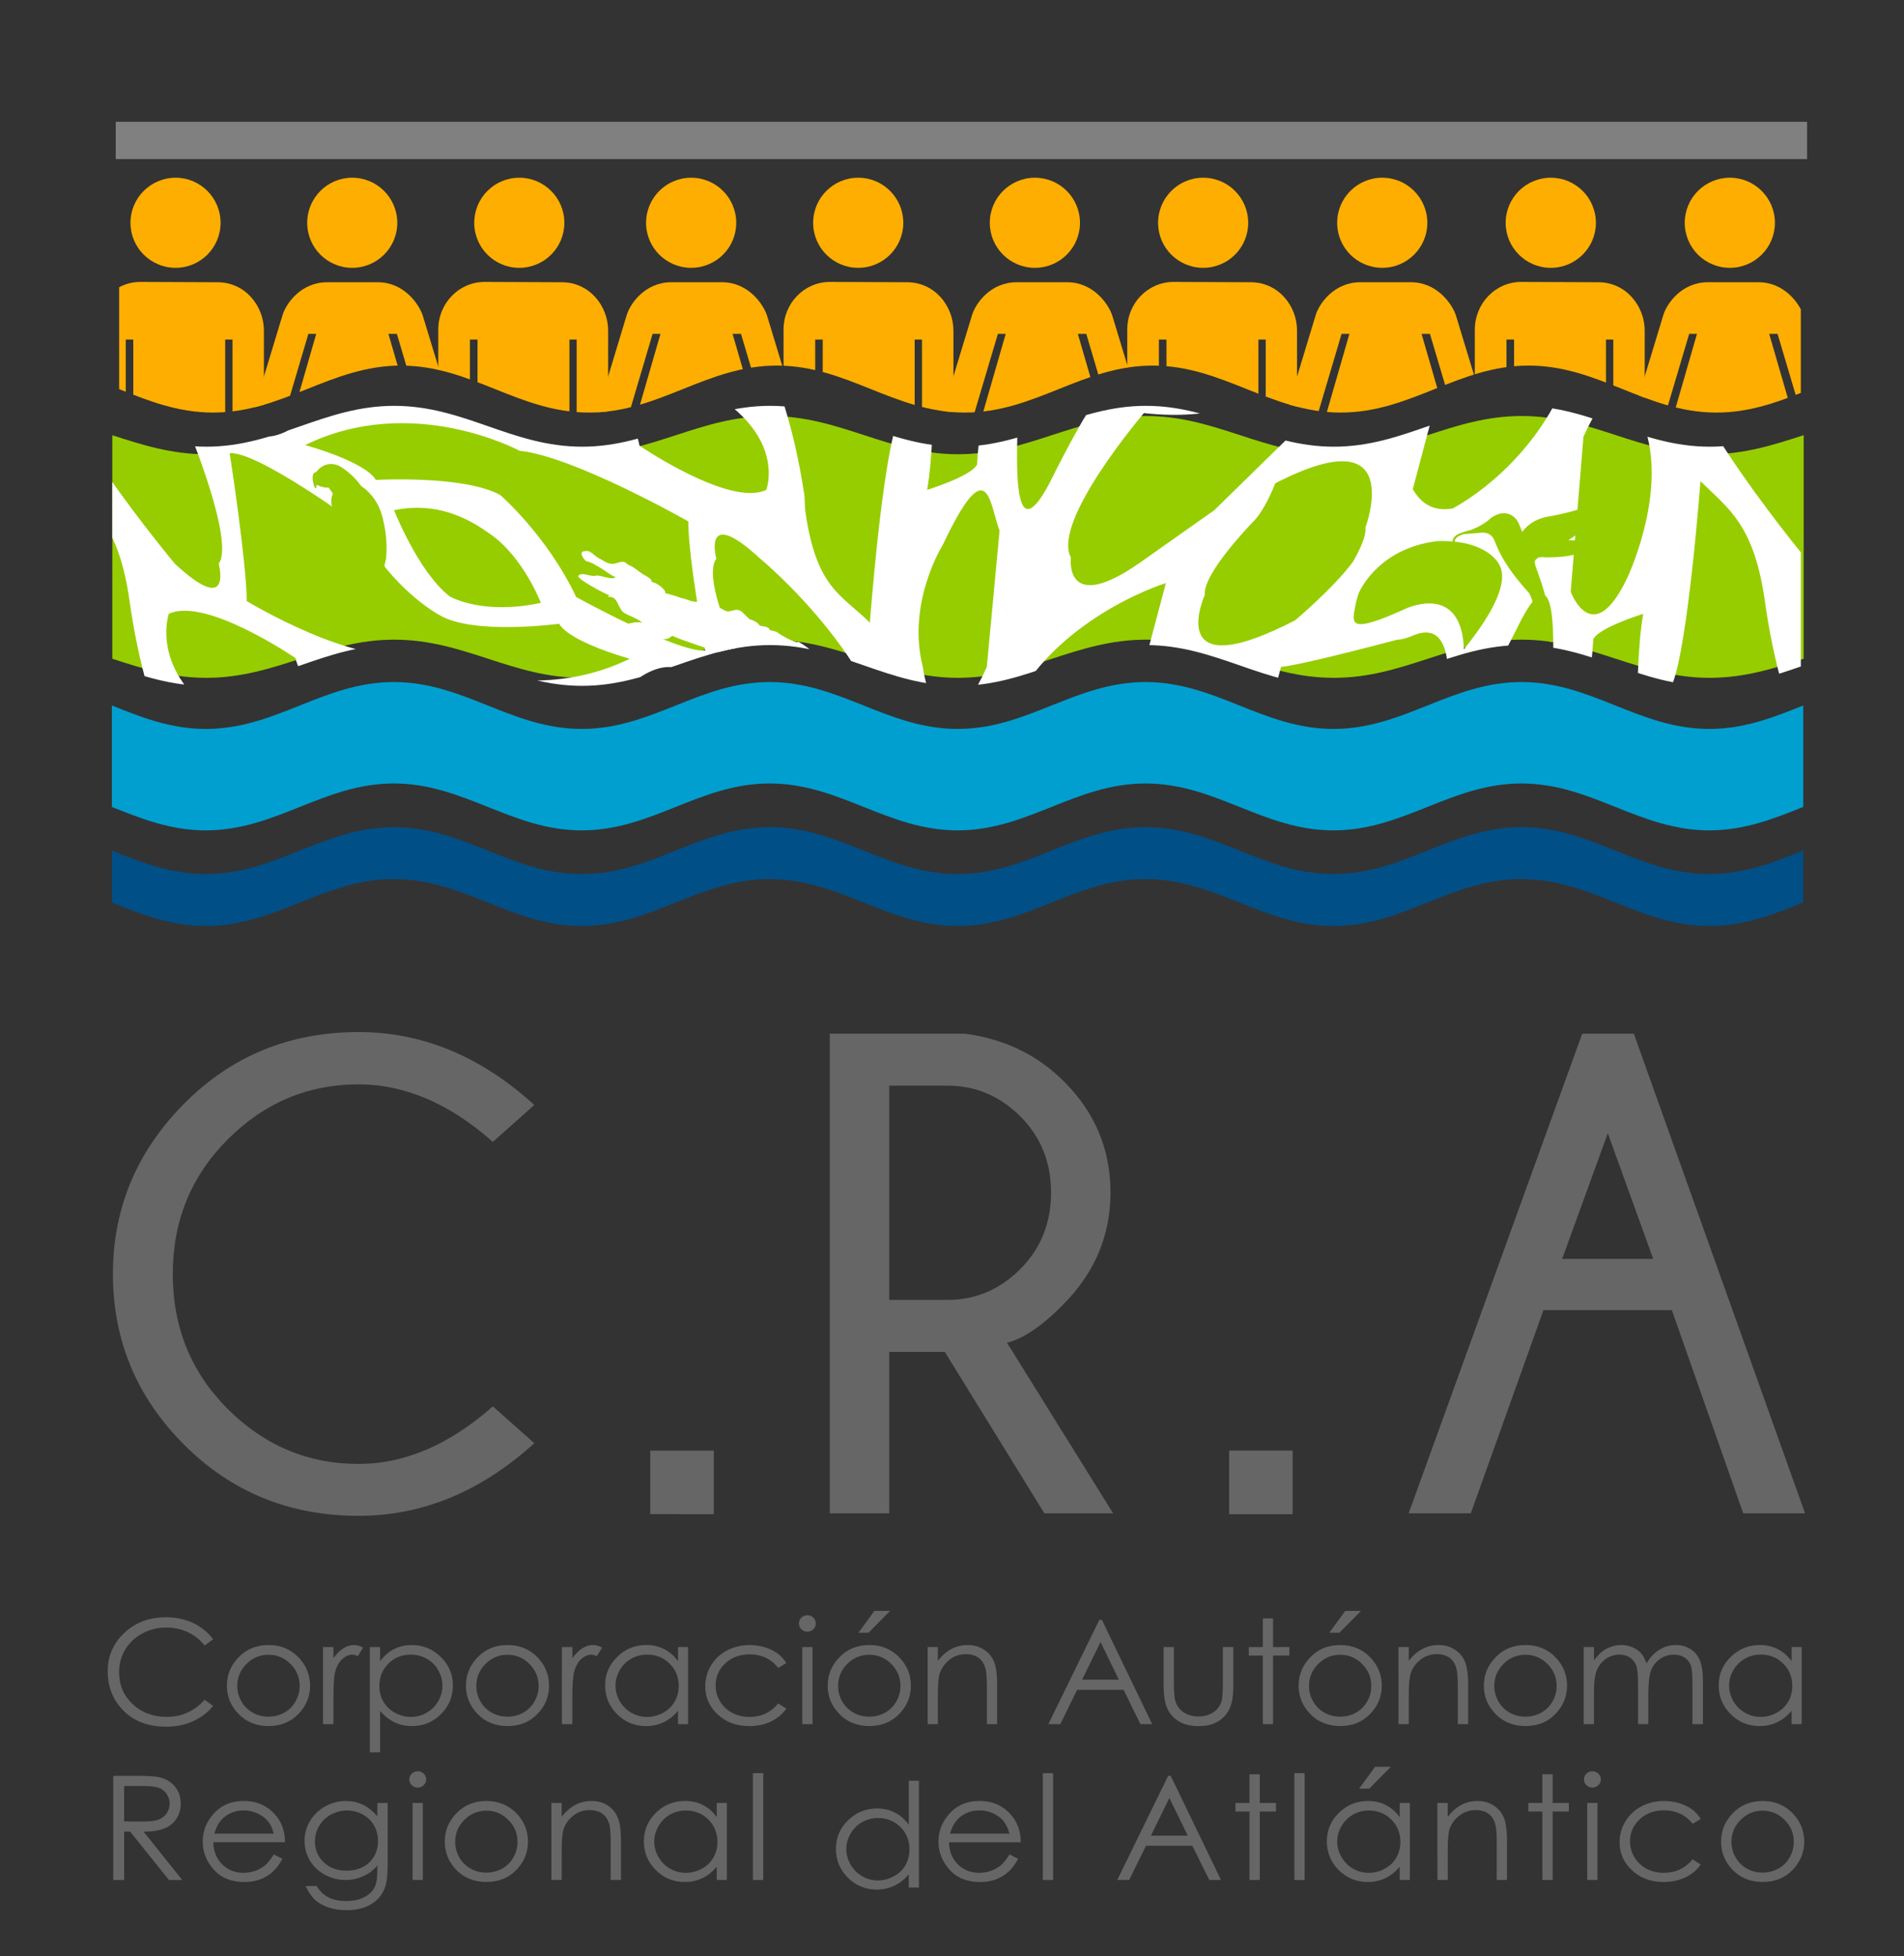<?xml version="1.0" encoding="utf-8"?>
<!-- Generator: Adobe Illustrator 16.0.3, SVG Export Plug-In . SVG Version: 6.00 Build 0)  -->
<!DOCTYPE svg PUBLIC "-//W3C//DTD SVG 1.1//EN" "http://www.w3.org/Graphics/SVG/1.1/DTD/svg11.dtd">
<svg version="1.1" id="Capa_1" xmlns="http://www.w3.org/2000/svg" xmlns:xlink="http://www.w3.org/1999/xlink" x="0px" y="0px"
	 width="201.5px" height="207px" viewBox="204.5 288.5 201.5 207" enable-background="new 204.5 288.5 201.5 207"
	 xml:space="preserve">
<rect x="204.5" y="288.5" width="201.5" height="207" fill="#333333" stroke="none"/>
<g>
	<g>
		<defs>
			<rect id="SVGID_1_" x="0" width="612" height="792"/>
		</defs>
		<clipPath id="SVGID_2_">
			<use xlink:href="#SVGID_1_"  overflow="visible"/>
		</clipPath>
		<path clip-path="url(#SVGID_2_)" fill="#666666" d="M256.659,437.321l4.388,3.896c-5.643,5.125-11.844,7.686-18.609,7.686
			c-7.277,0-13.44-2.509-18.458-7.53c-5.014-5.022-7.529-11.039-7.529-18.068c0-6.95,2.516-12.958,7.529-18.01
			c5.018-5.062,11.181-7.584,18.458-7.584c6.766,0,12.967,2.57,18.609,7.715l-4.388,3.905c-4.595-4.065-9.332-6.086-14.222-6.086
			c-5.338,0-9.948,1.933-13.832,5.82c-3.882,3.88-5.818,8.629-5.818,14.238c0,5.658,1.937,10.424,5.818,14.296
			c3.884,3.877,8.494,5.813,13.832,5.813C247.327,443.411,252.065,441.379,256.659,437.321"/>
	</g>
	<g>
		<defs>
			<rect id="SVGID_3_" x="0" width="612" height="792"/>
		</defs>
		<clipPath id="SVGID_4_">
			<use xlink:href="#SVGID_3_"  overflow="visible"/>
		</clipPath>
		<path clip-path="url(#SVGID_4_)" fill="#666666" d="M298.609,403.381v22.671h6.197c2.922,0,5.474-1.078,7.656-3.243
			c2.173-2.173,3.271-4.879,3.271-8.119c0-3.223-1.098-5.917-3.271-8.077c-2.183-2.154-4.733-3.23-7.656-3.23L298.609,403.381
			L298.609,403.381z M304.49,431.557h-5.881v17.08h-6.29v-50.751h14.324c4.179,0.559,7.669,2.249,10.477,5.075
			c3.27,3.273,4.904,7.178,4.904,11.729c0,4.563-1.684,8.532-5.047,11.893c-2.219,2.254-4.196,3.581-5.908,3.999l11.232,18.057
			h-7.275L304.49,431.557z"/>
	</g>
</g>
<path fill="#666666" d="M379.456,421.708l-4.802-13.29l-4.831,13.29H379.456z M377.407,397.885l18.122,50.752h-6.546l-7.548-21.497
	h-13.592l-7.688,21.497h-6.578l18.369-50.752H377.407z"/>
<polygon fill="#666666" points="280.043,448.729 273.316,448.722 273.316,441.998 280.043,441.998 "/>
<rect x="334.581" y="441.998" fill="#666666" width="6.721" height="6.729"/>
<g>
	<g>
		<defs>
			<rect id="SVGID_5_" x="0" width="612" height="792"/>
		</defs>
		<clipPath id="SVGID_6_">
			<use xlink:href="#SVGID_5_"  overflow="visible"/>
		</clipPath>
		<path clip-path="url(#SVGID_6_)" fill="#666666" d="M227.052,461.959l-0.898,0.668c-0.503-0.627-1.09-1.098-1.785-1.418
			c-0.698-0.325-1.46-0.486-2.294-0.486c-0.906,0-1.755,0.207-2.524,0.638c-0.779,0.422-1.377,0.988-1.808,1.703
			c-0.426,0.71-0.639,1.51-0.639,2.4c0,1.339,0.479,2.468,1.431,3.361c0.951,0.9,2.16,1.352,3.611,1.352
			c1.594,0,2.934-0.606,4.008-1.816l0.898,0.663c-0.573,0.697-1.277,1.241-2.127,1.617c-0.853,0.389-1.801,0.575-2.851,0.575
			c-1.992,0-3.574-0.641-4.724-1.924c-0.964-1.084-1.451-2.393-1.451-3.927c0-1.612,0.589-2.976,1.76-4.076
			c1.162-1.099,2.632-1.652,4.402-1.652c1.063,0,2.024,0.201,2.883,0.611C225.798,460.655,226.506,461.229,227.052,461.959"/>
	</g>
	<g>
		<defs>
			<rect id="SVGID_7_" x="0" width="612" height="792"/>
		</defs>
		<clipPath id="SVGID_8_">
			<use xlink:href="#SVGID_7_"  overflow="visible"/>
		</clipPath>
		<path clip-path="url(#SVGID_8_)" fill="#666666" d="M232.913,463.603c-0.901,0-1.674,0.319-2.326,0.971
			c-0.646,0.646-0.977,1.418-0.977,2.336c0,0.584,0.151,1.136,0.449,1.646c0.296,0.513,0.697,0.902,1.199,1.183
			c0.504,0.28,1.049,0.415,1.654,0.415c0.603,0,1.155-0.135,1.658-0.415c0.499-0.279,0.904-0.67,1.198-1.183
			c0.293-0.51,0.446-1.062,0.446-1.646c0-0.918-0.325-1.689-0.974-2.336C234.591,463.922,233.813,463.603,232.913,463.603
			 M232.917,462.575c1.301,0,2.372,0.45,3.231,1.357c0.776,0.836,1.167,1.819,1.167,2.952c0,1.142-0.411,2.138-1.236,2.983
			c-0.82,0.854-1.871,1.28-3.162,1.28c-1.296,0-2.352-0.428-3.173-1.28c-0.822-0.847-1.23-1.843-1.23-2.983
			c0-1.133,0.386-2.103,1.167-2.94C230.531,463.025,231.62,462.575,232.917,462.575"/>
	</g>
	<g>
		<defs>
			<rect id="SVGID_9_" x="0" width="612" height="792"/>
		</defs>
		<clipPath id="SVGID_10_">
			<use xlink:href="#SVGID_9_"  overflow="visible"/>
		</clipPath>
		<path clip-path="url(#SVGID_10_)" fill="#666666" d="M238.683,462.788h1.104v1.185c0.324-0.461,0.678-0.818,1.042-1.049
			c0.375-0.233,0.748-0.349,1.151-0.349c0.295,0,0.613,0.088,0.953,0.278l-0.565,0.887c-0.222-0.092-0.412-0.146-0.568-0.146
			c-0.362,0-0.716,0.146-1.05,0.435c-0.33,0.288-0.595,0.736-0.77,1.338c-0.131,0.459-0.193,1.402-0.193,2.81v2.771h-1.104V462.788
			L238.683,462.788z"/>
	</g>
	<g>
		<defs>
			<rect id="SVGID_11_" x="0" width="612" height="792"/>
		</defs>
		<clipPath id="SVGID_12_">
			<use xlink:href="#SVGID_11_"  overflow="visible"/>
		</clipPath>
		<path clip-path="url(#SVGID_12_)" fill="#666666" d="M247.976,463.588c-0.938,0-1.726,0.314-2.362,0.945
			c-0.65,0.637-0.965,1.428-0.965,2.375c0,0.616,0.141,1.173,0.428,1.666c0.285,0.491,0.698,0.882,1.235,1.176
			c0.527,0.287,1.089,0.433,1.684,0.433c0.582,0,1.13-0.146,1.642-0.438c0.513-0.288,0.931-0.695,1.229-1.213
			c0.306-0.535,0.454-1.081,0.454-1.655c0-0.577-0.148-1.129-0.454-1.651c-0.292-0.518-0.708-0.92-1.217-1.203
			C249.141,463.729,248.587,463.588,247.976,463.588 M243.641,462.788h1.087v1.493c0.424-0.572,0.916-0.995,1.479-1.279
			c0.552-0.28,1.176-0.427,1.867-0.427c1.19,0,2.217,0.416,3.071,1.256c0.854,0.83,1.284,1.83,1.284,3.007
			c0,1.202-0.427,2.219-1.269,3.06c-0.847,0.841-1.865,1.254-3.063,1.254c-0.665,0-1.285-0.136-1.848-0.404
			c-0.565-0.273-1.073-0.672-1.522-1.211v4.392h-1.087V462.788z"/>
	</g>
	<g>
		<defs>
			<rect id="SVGID_13_" x="0" width="612" height="792"/>
		</defs>
		<clipPath id="SVGID_14_">
			<use xlink:href="#SVGID_13_"  overflow="visible"/>
		</clipPath>
		<path clip-path="url(#SVGID_14_)" fill="#666666" d="M258.205,463.603c-0.897,0-1.679,0.319-2.327,0.971
			c-0.639,0.646-0.968,1.418-0.968,2.336c0,0.584,0.144,1.136,0.438,1.646c0.297,0.513,0.703,0.902,1.202,1.183
			s1.051,0.415,1.654,0.415c0.601,0,1.162-0.135,1.663-0.415c0.496-0.279,0.898-0.67,1.192-1.183
			c0.299-0.51,0.445-1.062,0.445-1.646c0-0.918-0.327-1.689-0.975-2.336C259.869,463.922,259.107,463.603,258.205,463.603
			 M258.205,462.575c1.303,0,2.386,0.45,3.236,1.357c0.774,0.836,1.165,1.819,1.165,2.952c0,1.142-0.404,2.138-1.23,2.983
			c-0.813,0.854-1.872,1.28-3.171,1.28c-1.294,0-2.342-0.428-3.166-1.28c-0.82-0.847-1.229-1.843-1.229-2.983
			c0-1.133,0.39-2.103,1.163-2.94C255.832,463.025,256.908,462.575,258.205,462.575"/>
	</g>
	<g>
		<defs>
			<rect id="SVGID_15_" x="0" width="612" height="792"/>
		</defs>
		<clipPath id="SVGID_16_">
			<use xlink:href="#SVGID_15_"  overflow="visible"/>
		</clipPath>
		<path clip-path="url(#SVGID_16_)" fill="#666666" d="M263.965,462.788h1.109v1.185c0.331-0.461,0.684-0.818,1.047-1.049
			c0.364-0.233,0.752-0.349,1.149-0.349c0.307,0,0.622,0.088,0.956,0.278l-0.56,0.887c-0.229-0.092-0.424-0.146-0.577-0.146
			c-0.359,0-0.703,0.146-1.048,0.435c-0.336,0.288-0.596,0.736-0.766,1.338c-0.134,0.459-0.203,1.402-0.203,2.81v2.771h-1.108
			V462.788L263.965,462.788z"/>
	</g>
	<g>
		<defs>
			<rect id="SVGID_17_" x="0" width="612" height="792"/>
		</defs>
		<clipPath id="SVGID_18_">
			<use xlink:href="#SVGID_17_"  overflow="visible"/>
		</clipPath>
		<path clip-path="url(#SVGID_18_)" fill="#666666" d="M272.986,463.588c-0.609,0-1.166,0.143-1.68,0.434
			c-0.502,0.283-0.914,0.687-1.215,1.203c-0.3,0.522-0.452,1.074-0.452,1.651c0,0.574,0.152,1.12,0.455,1.655
			c0.308,0.518,0.712,0.925,1.227,1.213c0.524,0.293,1.07,0.438,1.659,0.438c0.592,0,1.148-0.146,1.69-0.433
			c0.532-0.294,0.938-0.685,1.224-1.176c0.285-0.493,0.435-1.05,0.435-1.666c0-0.947-0.325-1.738-0.972-2.375
			C274.719,463.902,273.927,463.588,272.986,463.588 M277.321,462.788v8.158h-1.068v-1.411c-0.449,0.539-0.958,0.938-1.528,1.211
			c-0.566,0.27-1.188,0.404-1.86,0.404c-1.189,0-2.204-0.413-3.055-1.255c-0.842-0.84-1.271-1.855-1.271-3.059
			c0-1.177,0.43-2.177,1.281-3.007c0.852-0.84,1.877-1.256,3.075-1.256c0.693,0,1.323,0.146,1.881,0.427
			c0.568,0.284,1.056,0.707,1.478,1.279v-1.493L277.321,462.788L277.321,462.788z"/>
	</g>
	<g>
		<defs>
			<rect id="SVGID_19_" x="0" width="612" height="792"/>
		</defs>
		<clipPath id="SVGID_20_">
			<use xlink:href="#SVGID_19_"  overflow="visible"/>
		</clipPath>
		<path clip-path="url(#SVGID_20_)" fill="#666666" d="M287.715,464.479l-0.856,0.521c-0.747-0.961-1.761-1.437-3.048-1.437
			c-1.031,0-1.878,0.323-2.563,0.96c-0.68,0.64-1.015,1.415-1.015,2.328c0,0.601,0.154,1.158,0.466,1.684
			c0.312,0.521,0.737,0.923,1.287,1.217c0.548,0.287,1.149,0.433,1.836,0.433c1.237,0,2.25-0.477,3.036-1.429l0.856,0.55
			c-0.396,0.581-0.943,1.033-1.624,1.361c-0.682,0.331-1.452,0.485-2.317,0.485c-1.332,0-2.446-0.413-3.322-1.229
			c-0.88-0.82-1.316-1.817-1.316-2.993c0-0.785,0.21-1.523,0.614-2.198c0.411-0.677,0.971-1.2,1.688-1.587
			c0.725-0.371,1.532-0.567,2.421-0.567c0.559,0,1.094,0.079,1.618,0.245c0.521,0.164,0.954,0.382,1.318,0.646
			C287.151,463.74,287.461,464.071,287.715,464.479"/>
	</g>
	<g>
		<defs>
			<rect id="SVGID_21_" x="0" width="612" height="792"/>
		</defs>
		<clipPath id="SVGID_22_">
			<use xlink:href="#SVGID_21_"  overflow="visible"/>
		</clipPath>
		<path clip-path="url(#SVGID_22_)" fill="#666666" d="M289.403,462.788h1.088v8.158h-1.088V462.788z M289.94,459.425
			c0.249,0,0.462,0.082,0.639,0.255c0.161,0.171,0.254,0.375,0.254,0.62c0,0.234-0.093,0.435-0.254,0.604
			c-0.177,0.173-0.39,0.259-0.639,0.259c-0.244,0-0.455-0.086-0.631-0.259c-0.165-0.169-0.255-0.368-0.255-0.604
			c0-0.245,0.09-0.449,0.255-0.62C289.485,459.507,289.696,459.425,289.94,459.425"/>
	</g>
	<g>
		<defs>
			<rect id="SVGID_23_" x="0" width="612" height="792"/>
		</defs>
		<clipPath id="SVGID_24_">
			<use xlink:href="#SVGID_23_"  overflow="visible"/>
		</clipPath>
		<path clip-path="url(#SVGID_24_)" fill="#666666" d="M297.037,458.961h1.66l-2.28,2.313h-1.068L297.037,458.961z M296.499,463.603
			c-0.904,0-1.682,0.319-2.336,0.971c-0.645,0.646-0.966,1.418-0.966,2.336c0,0.584,0.143,1.136,0.44,1.646
			c0.296,0.513,0.695,0.902,1.199,1.183s1.063,0.415,1.662,0.415s1.154-0.135,1.652-0.415c0.506-0.279,0.907-0.67,1.203-1.183
			c0.294-0.51,0.442-1.062,0.442-1.646c0-0.918-0.329-1.689-0.978-2.336C298.167,463.922,297.396,463.603,296.499,463.603
			 M296.499,462.575c1.3,0,2.378,0.45,3.228,1.357c0.782,0.836,1.172,1.819,1.172,2.952c0,1.142-0.414,2.138-1.229,2.983
			c-0.824,0.854-1.88,1.28-3.171,1.28c-1.29,0-2.353-0.428-3.178-1.28c-0.816-0.847-1.226-1.843-1.226-2.983
			c0-1.133,0.385-2.103,1.169-2.94C294.109,463.025,295.192,462.575,296.499,462.575"/>
	</g>
	<g>
		<defs>
			<rect id="SVGID_25_" x="0" width="612" height="792"/>
		</defs>
		<clipPath id="SVGID_26_">
			<use xlink:href="#SVGID_25_"  overflow="visible"/>
		</clipPath>
		<path clip-path="url(#SVGID_26_)" fill="#666666" d="M302.671,462.788h1.082v1.461c0.43-0.563,0.912-0.979,1.444-1.258
			c0.524-0.282,1.099-0.416,1.717-0.416c0.63,0,1.192,0.158,1.679,0.463c0.492,0.311,0.847,0.725,1.08,1.245
			c0.239,0.531,0.354,1.352,0.354,2.458v4.205h-1.085v-3.898c0-0.934-0.046-1.563-0.123-1.878c-0.131-0.543-0.365-0.947-0.724-1.226
			c-0.357-0.266-0.821-0.406-1.396-0.406c-0.656,0-1.246,0.215-1.761,0.632c-0.517,0.418-0.863,0.944-1.032,1.561
			c-0.104,0.408-0.152,1.146-0.152,2.217v3h-1.082V462.788L302.671,462.788z"/>
	</g>
</g>
<path fill="#666666" d="M320.968,462.258l-1.952,3.989h3.894L320.968,462.258z M321.115,459.916l5.32,11.03h-1.244l-1.787-3.635
	h-4.91l-1.781,3.635h-1.267l5.392-11.03H321.115z"/>
<g>
	<g>
		<defs>
			<rect id="SVGID_27_" x="0" width="612" height="792"/>
		</defs>
		<clipPath id="SVGID_28_">
			<use xlink:href="#SVGID_27_"  overflow="visible"/>
		</clipPath>
		<path clip-path="url(#SVGID_28_)" fill="#666666" d="M327.644,462.788h1.087v3.806c0,0.932,0.049,1.568,0.158,1.921
			c0.154,0.499,0.445,0.896,0.881,1.183c0.441,0.294,0.969,0.435,1.565,0.435c0.608,0,1.119-0.141,1.544-0.42
			c0.422-0.279,0.717-0.654,0.872-1.117c0.114-0.313,0.162-0.981,0.162-2v-3.806h1.111v3.997c0,1.123-0.132,1.977-0.409,2.541
			c-0.271,0.569-0.683,1.018-1.224,1.338c-0.544,0.332-1.229,0.486-2.045,0.486c-0.825,0-1.517-0.154-2.06-0.486
			c-0.559-0.32-0.966-0.769-1.239-1.347c-0.27-0.579-0.405-1.446-0.405-2.606L327.644,462.788L327.644,462.788z"/>
	</g>
</g>
<polygon fill="#666666" points="338.148,459.757 339.229,459.757 339.229,462.788 340.956,462.788 340.956,463.688 339.229,463.688 
	339.229,470.945 338.148,470.945 338.148,463.688 336.663,463.688 336.663,462.788 338.148,462.788 "/>
<g>
	<g>
		<defs>
			<rect id="SVGID_29_" x="0" width="612" height="792"/>
		</defs>
		<clipPath id="SVGID_30_">
			<use xlink:href="#SVGID_29_"  overflow="visible"/>
		</clipPath>
		<path clip-path="url(#SVGID_30_)" fill="#666666" d="M346.87,458.961h1.665l-2.287,2.313h-1.068L346.87,458.961z M346.335,463.603
			c-0.899,0-1.68,0.319-2.325,0.971c-0.655,0.646-0.977,1.418-0.977,2.336c0,0.584,0.144,1.136,0.439,1.646
			c0.3,0.513,0.692,0.902,1.204,1.183c0.502,0.28,1.052,0.415,1.657,0.415c0.604,0,1.149-0.135,1.66-0.415
			c0.496-0.279,0.899-0.67,1.19-1.183c0.294-0.51,0.441-1.062,0.441-1.646c0-0.918-0.321-1.689-0.978-2.336
			C348.006,463.922,347.228,463.603,346.335,463.603 M346.335,462.575c1.301,0,2.381,0.45,3.231,1.357
			c0.775,0.836,1.169,1.819,1.169,2.952c0,1.142-0.41,2.138-1.232,2.983c-0.824,0.854-1.876,1.28-3.168,1.28
			c-1.296,0-2.354-0.428-3.174-1.28c-0.813-0.847-1.229-1.843-1.229-2.983c0-1.133,0.392-2.103,1.166-2.94
			C343.95,463.025,345.031,462.575,346.335,462.575"/>
	</g>
	<g>
		<defs>
			<rect id="SVGID_31_" x="0" width="612" height="792"/>
		</defs>
		<clipPath id="SVGID_32_">
			<use xlink:href="#SVGID_31_"  overflow="visible"/>
		</clipPath>
		<path clip-path="url(#SVGID_32_)" fill="#666666" d="M352.501,462.788h1.089v1.461c0.432-0.563,0.905-0.979,1.447-1.258
			c0.523-0.282,1.099-0.416,1.717-0.416c0.628,0,1.188,0.158,1.678,0.463c0.495,0.311,0.857,0.725,1.086,1.245
			c0.224,0.531,0.354,1.352,0.354,2.46v4.203h-1.092v-3.898c0-0.934-0.044-1.563-0.128-1.878c-0.116-0.543-0.366-0.947-0.711-1.226
			c-0.361-0.266-0.837-0.406-1.404-0.406c-0.654,0-1.253,0.215-1.759,0.632c-0.524,0.418-0.874,0.944-1.025,1.561
			c-0.109,0.408-0.161,1.146-0.161,2.217v3h-1.089L352.501,462.788L352.501,462.788z"/>
	</g>
	<g>
		<defs>
			<rect id="SVGID_33_" x="0" width="612" height="792"/>
		</defs>
		<clipPath id="SVGID_34_">
			<use xlink:href="#SVGID_33_"  overflow="visible"/>
		</clipPath>
		<path clip-path="url(#SVGID_34_)" fill="#666666" d="M365.935,463.603c-0.897,0-1.672,0.319-2.322,0.971
			c-0.643,0.646-0.974,1.418-0.974,2.336c0,0.584,0.158,1.136,0.441,1.646c0.298,0.513,0.697,0.902,1.204,1.183
			c0.501,0.28,1.053,0.415,1.649,0.415c0.604,0,1.162-0.135,1.66-0.415c0.507-0.279,0.904-0.67,1.205-1.183
			c0.295-0.51,0.44-1.062,0.44-1.646c0-0.918-0.321-1.689-0.973-2.336C367.609,463.922,366.83,463.603,365.935,463.603
			 M365.947,462.575c1.302,0,2.373,0.45,3.229,1.357c0.775,0.836,1.167,1.819,1.167,2.952c0,1.142-0.415,2.138-1.236,2.983
			c-0.816,0.854-1.864,1.28-3.16,1.28c-1.3,0-2.351-0.428-3.176-1.28c-0.824-0.847-1.234-1.843-1.234-2.983
			c0-1.133,0.388-2.103,1.168-2.94C363.556,463.025,364.639,462.575,365.947,462.575"/>
	</g>
	<g>
		<defs>
			<rect id="SVGID_35_" x="0" width="612" height="792"/>
		</defs>
		<clipPath id="SVGID_36_">
			<use xlink:href="#SVGID_35_"  overflow="visible"/>
		</clipPath>
		<path clip-path="url(#SVGID_36_)" fill="#666666" d="M372.104,462.788h1.086v1.406c0.388-0.521,0.768-0.896,1.161-1.139
			c0.558-0.317,1.13-0.48,1.729-0.48c0.415,0,0.8,0.079,1.174,0.232c0.36,0.154,0.672,0.359,0.897,0.615
			c0.232,0.256,0.436,0.631,0.603,1.107c0.353-0.642,0.815-1.123,1.357-1.454c0.539-0.339,1.124-0.502,1.752-0.502
			c0.574,0,1.099,0.146,1.532,0.427c0.451,0.284,0.784,0.683,1.001,1.192c0.219,0.513,0.326,1.273,0.326,2.294v4.458h-1.113v-4.458
			c0-0.877-0.063-1.476-0.188-1.808c-0.135-0.319-0.347-0.592-0.668-0.791c-0.308-0.201-0.682-0.297-1.116-0.297
			c-0.521,0-1.003,0.15-1.435,0.445c-0.438,0.304-0.764,0.704-0.962,1.203c-0.193,0.505-0.297,1.337-0.297,2.508v3.196h-1.088
			v-4.182c0-0.983-0.059-1.646-0.188-2.001c-0.128-0.353-0.35-0.641-0.662-0.854c-0.316-0.209-0.693-0.315-1.121-0.315
			c-0.512,0-0.971,0.146-1.416,0.437c-0.438,0.3-0.755,0.69-0.967,1.188c-0.205,0.489-0.313,1.251-0.313,2.261v3.469h-1.086
			L372.104,462.788L372.104,462.788z"/>
	</g>
	<g>
		<defs>
			<rect id="SVGID_37_" x="0" width="612" height="792"/>
		</defs>
		<clipPath id="SVGID_38_">
			<use xlink:href="#SVGID_37_"  overflow="visible"/>
		</clipPath>
		<path clip-path="url(#SVGID_38_)" fill="#666666" d="M390.834,463.583c-0.604,0-1.157,0.146-1.671,0.438
			c-0.513,0.283-0.911,0.687-1.218,1.203c-0.301,0.522-0.456,1.074-0.456,1.651c0,0.574,0.155,1.12,0.458,1.655
			c0.307,0.518,0.717,0.925,1.226,1.213c0.518,0.293,1.068,0.438,1.652,0.438c0.594,0,1.15-0.146,1.694-0.433
			c0.53-0.294,0.938-0.685,1.225-1.176c0.285-0.493,0.432-1.05,0.432-1.666c0-0.947-0.32-1.738-0.967-2.375
			C392.563,463.902,391.779,463.583,390.834,463.583 M395.177,462.788v8.158h-1.071v-1.411c-0.454,0.539-0.965,0.938-1.525,1.211
			c-0.57,0.27-1.19,0.404-1.858,0.404c-1.201,0-2.218-0.413-3.063-1.255c-0.847-0.84-1.269-1.855-1.269-3.059
			c0-1.177,0.422-2.177,1.281-3.009c0.854-0.838,1.879-1.254,3.086-1.254c0.686,0,1.312,0.146,1.872,0.427
			c0.561,0.284,1.049,0.707,1.478,1.279v-1.493L395.177,462.788L395.177,462.788z"/>
	</g>
	<g>
		<defs>
			<rect id="SVGID_39_" x="0" width="612" height="792"/>
		</defs>
		<clipPath id="SVGID_40_">
			<use xlink:href="#SVGID_39_"  overflow="visible"/>
		</clipPath>
		<path clip-path="url(#SVGID_40_)" fill="#666666" d="M217.636,477.49v3.752l1.965,0.009c0.758,0,1.315-0.063,1.688-0.204
			c0.362-0.143,0.649-0.366,0.857-0.668c0.203-0.312,0.307-0.654,0.307-1.03c0-0.374-0.11-0.709-0.316-1.011
			c-0.202-0.303-0.474-0.521-0.816-0.654c-0.337-0.119-0.889-0.192-1.677-0.192L217.636,477.49L217.636,477.49z M216.489,476.415
			h2.28c1.259,0,2.122,0.045,2.565,0.146c0.68,0.152,1.235,0.468,1.658,0.962c0.42,0.499,0.635,1.106,0.635,1.825
			c0,0.6-0.146,1.126-0.443,1.588c-0.292,0.453-0.702,0.797-1.246,1.033c-0.549,0.226-1.301,0.349-2.244,0.349l4.094,5.122h-1.407
			l-4.107-5.122h-0.637v5.122h-1.147V476.415L216.489,476.415z"/>
	</g>
	<g>
		<defs>
			<rect id="SVGID_41_" x="0" width="612" height="792"/>
		</defs>
		<clipPath id="SVGID_42_">
			<use xlink:href="#SVGID_41_"  overflow="visible"/>
		</clipPath>
		<path clip-path="url(#SVGID_42_)" fill="#666666" d="M233.471,482.538c-0.143-0.563-0.35-1.007-0.635-1.341
			c-0.278-0.335-0.646-0.605-1.096-0.812c-0.457-0.201-0.935-0.311-1.438-0.311c-0.825,0-1.548,0.261-2.143,0.771
			c-0.43,0.381-0.762,0.938-0.981,1.689h6.292V482.538z M233.471,484.734l0.916,0.463c-0.297,0.57-0.654,1.037-1.043,1.381
			c-0.389,0.352-0.84,0.617-1.323,0.801c-0.494,0.185-1.058,0.271-1.669,0.271c-1.381,0-2.453-0.439-3.226-1.311
			c-0.781-0.869-1.17-1.853-1.17-2.955c0-1.035,0.326-1.959,0.988-2.76c0.825-1.035,1.945-1.547,3.342-1.547
			c1.441,0,2.581,0.526,3.446,1.579c0.609,0.746,0.921,1.674,0.933,2.786h-7.591c0.019,0.946,0.326,1.726,0.937,2.339
			c0.608,0.599,1.349,0.896,2.24,0.896c0.434,0,0.853-0.063,1.261-0.21c0.406-0.15,0.749-0.335,1.033-0.577
			C232.831,485.653,233.139,485.269,233.471,484.734"/>
	</g>
	<g>
		<defs>
			<rect id="SVGID_43_" x="0" width="612" height="792"/>
		</defs>
		<clipPath id="SVGID_44_">
			<use xlink:href="#SVGID_43_"  overflow="visible"/>
		</clipPath>
		<path clip-path="url(#SVGID_44_)" fill="#666666" d="M241.234,480.085c-0.613,0-1.182,0.146-1.713,0.431
			c-0.531,0.293-0.945,0.687-1.238,1.194c-0.301,0.502-0.452,1.058-0.452,1.646c0,0.893,0.313,1.638,0.937,2.215
			c0.612,0.591,1.419,0.879,2.408,0.879c0.994,0,1.797-0.288,2.405-0.866c0.606-0.581,0.923-1.345,0.923-2.287
			c0-0.613-0.152-1.167-0.432-1.643c-0.272-0.485-0.672-0.859-1.185-1.148C242.375,480.228,241.822,480.085,241.234,480.085
			 M244.436,479.284h1.094v6.498c0,1.147-0.106,1.98-0.317,2.516c-0.283,0.751-0.776,1.323-1.481,1.727
			c-0.702,0.406-1.554,0.607-2.527,0.607c-0.728,0-1.379-0.1-1.956-0.293c-0.564-0.196-1.048-0.461-1.408-0.796
			c-0.359-0.334-0.703-0.829-0.995-1.464h1.174c0.318,0.535,0.732,0.942,1.244,1.199c0.507,0.261,1.134,0.384,1.884,0.384
			c0.74,0,1.365-0.123,1.877-0.397c0.513-0.262,0.872-0.596,1.091-0.997c0.224-0.407,0.322-1.063,0.322-1.959v-0.421
			c-0.407,0.503-0.9,0.889-1.497,1.147c-0.594,0.274-1.217,0.404-1.876,0.404c-0.781,0-1.507-0.189-2.19-0.561
			s-1.207-0.87-1.581-1.501c-0.371-0.627-0.562-1.317-0.562-2.082c0-0.755,0.194-1.455,0.58-2.108
			c0.391-0.646,0.928-1.161,1.612-1.541c0.692-0.381,1.412-0.568,2.172-0.568c0.628,0,1.22,0.123,1.768,0.376
			c0.543,0.252,1.079,0.672,1.574,1.249V479.284L244.436,479.284z"/>
	</g>
	<g>
		<defs>
			<rect id="SVGID_45_" x="0" width="612" height="792"/>
		</defs>
		<clipPath id="SVGID_46_">
			<use xlink:href="#SVGID_45_"  overflow="visible"/>
		</clipPath>
		<path clip-path="url(#SVGID_46_)" fill="#666666" d="M248.163,479.284h1.085v8.155h-1.085V479.284z M248.696,475.931
			c0.254,0,0.47,0.077,0.636,0.252c0.18,0.165,0.268,0.37,0.268,0.612c0,0.233-0.088,0.439-0.268,0.609
			c-0.166,0.164-0.382,0.256-0.636,0.256c-0.229,0-0.444-0.092-0.617-0.256c-0.174-0.17-0.263-0.376-0.263-0.609
			c0-0.242,0.089-0.447,0.263-0.612C248.25,476.008,248.466,475.931,248.696,475.931"/>
	</g>
	<g>
		<defs>
			<rect id="SVGID_47_" x="0" width="612" height="792"/>
		</defs>
		<clipPath id="SVGID_48_">
			<use xlink:href="#SVGID_47_"  overflow="visible"/>
		</clipPath>
		<path clip-path="url(#SVGID_48_)" fill="#666666" d="M255.969,480.104c-0.905,0-1.673,0.321-2.321,0.967
			c-0.649,0.641-0.975,1.422-0.975,2.333c0,0.59,0.145,1.145,0.444,1.656c0.295,0.509,0.695,0.901,1.199,1.181
			c0.498,0.273,1.047,0.416,1.652,0.416c0.61,0,1.162-0.143,1.662-0.416c0.501-0.278,0.904-0.672,1.197-1.181
			c0.291-0.513,0.441-1.066,0.441-1.656c0-0.911-0.323-1.692-0.979-2.333C257.64,480.425,256.865,480.104,255.969,480.104
			 M255.969,479.078c1.303,0,2.388,0.457,3.243,1.363c0.776,0.823,1.162,1.809,1.162,2.943c0,1.139-0.413,2.137-1.227,2.991
			c-0.828,0.847-1.891,1.271-3.179,1.271c-1.291,0-2.351-0.426-3.174-1.271c-0.815-0.854-1.227-1.854-1.227-2.991
			c0-1.127,0.391-2.11,1.169-2.938C253.597,479.535,254.67,479.078,255.969,479.078"/>
	</g>
	<g>
		<defs>
			<rect id="SVGID_49_" x="0" width="612" height="792"/>
		</defs>
		<clipPath id="SVGID_50_">
			<use xlink:href="#SVGID_49_"  overflow="visible"/>
		</clipPath>
		<path clip-path="url(#SVGID_50_)" fill="#666666" d="M262.857,479.284h1.086v1.465c0.43-0.559,0.913-0.979,1.446-1.259
			c0.525-0.28,1.097-0.412,1.717-0.412c0.639,0,1.194,0.15,1.683,0.458c0.487,0.314,0.848,0.728,1.07,1.259
			c0.241,0.521,0.359,1.335,0.359,2.447v4.197h-1.089v-3.888c0-0.941-0.044-1.568-0.118-1.88c-0.123-0.541-0.368-0.951-0.725-1.226
			c-0.361-0.268-0.821-0.403-1.399-0.403c-0.652,0-1.244,0.201-1.762,0.627c-0.52,0.42-0.868,0.938-1.026,1.556
			c-0.103,0.406-0.156,1.149-0.156,2.221v2.993h-1.086V479.284L262.857,479.284z"/>
	</g>
	<g>
		<defs>
			<rect id="SVGID_51_" x="0" width="612" height="792"/>
		</defs>
		<clipPath id="SVGID_52_">
			<use xlink:href="#SVGID_51_"  overflow="visible"/>
		</clipPath>
		<path clip-path="url(#SVGID_52_)" fill="#666666" d="M277.092,480.085c-0.611,0-1.168,0.146-1.679,0.431
			c-0.513,0.293-0.922,0.694-1.219,1.213c-0.301,0.518-0.459,1.069-0.459,1.647c0,0.58,0.158,1.12,0.459,1.646
			c0.304,0.518,0.715,0.93,1.229,1.222c0.514,0.298,1.069,0.435,1.653,0.435c0.595,0,1.163-0.137,1.686-0.429
			c0.536-0.289,0.946-0.682,1.232-1.176c0.286-0.5,0.433-1.055,0.433-1.675c0-0.938-0.328-1.722-0.968-2.361
			C278.815,480.406,278.024,480.085,277.092,480.085 M281.423,479.284v8.155h-1.07v-1.401c-0.454,0.531-0.959,0.938-1.531,1.208
			c-0.561,0.271-1.185,0.403-1.855,0.403c-1.194,0-2.215-0.417-3.054-1.249c-0.852-0.843-1.273-1.863-1.273-3.063
			c0-1.171,0.422-2.173,1.279-3.01c0.856-0.838,1.885-1.25,3.079-1.25c0.696,0,1.328,0.137,1.881,0.426
			c0.563,0.283,1.057,0.704,1.475,1.276v-1.496L281.423,479.284L281.423,479.284z"/>
	</g>
</g>
<rect x="284.182" y="476.132" fill="#666666" width="1.093" height="11.309"/>
<g>
	<g>
		<defs>
			<rect id="SVGID_53_" x="0" width="612" height="792"/>
		</defs>
		<clipPath id="SVGID_54_">
			<use xlink:href="#SVGID_53_"  overflow="visible"/>
		</clipPath>
		<path clip-path="url(#SVGID_54_)" fill="#666666" d="M297.417,480.88c-0.608,0-1.163,0.148-1.681,0.437
			c-0.513,0.289-0.912,0.682-1.22,1.209c-0.301,0.517-0.452,1.061-0.452,1.646c0,0.572,0.151,1.116,0.459,1.648
			c0.304,0.521,0.717,0.932,1.227,1.221c0.515,0.297,1.063,0.444,1.657,0.444c0.591,0,1.155-0.147,1.685-0.444
			c0.537-0.278,0.949-0.673,1.231-1.167c0.284-0.504,0.426-1.052,0.426-1.675c0-0.942-0.32-1.729-0.961-2.37
			C299.138,481.197,298.351,480.88,297.417,480.88 M301.752,476.934v11.302h-1.074v-1.4c-0.451,0.535-0.96,0.943-1.528,1.208
			c-0.567,0.267-1.184,0.408-1.858,0.408c-1.196,0-2.215-0.422-3.06-1.255c-0.845-0.847-1.268-1.863-1.268-3.057
			c0-1.178,0.423-2.184,1.284-3.012c0.849-0.838,1.877-1.259,3.077-1.259c0.694,0,1.316,0.147,1.879,0.437
			c0.56,0.273,1.049,0.704,1.474,1.28v-4.652H301.752z"/>
	</g>
	<g>
		<defs>
			<rect id="SVGID_55_" x="0" width="612" height="792"/>
		</defs>
		<clipPath id="SVGID_56_">
			<use xlink:href="#SVGID_55_"  overflow="visible"/>
		</clipPath>
		<path clip-path="url(#SVGID_56_)" fill="#666666" d="M311.33,482.538c-0.146-0.563-0.353-1.007-0.632-1.341
			c-0.275-0.335-0.646-0.605-1.102-0.812c-0.442-0.201-0.927-0.311-1.436-0.311c-0.826,0-1.539,0.261-2.138,0.771
			c-0.431,0.381-0.761,0.938-0.979,1.689h6.285V482.538z M311.33,484.734l0.916,0.463c-0.298,0.57-0.645,1.037-1.036,1.381
			c-0.391,0.352-0.842,0.617-1.327,0.805c-0.488,0.181-1.044,0.268-1.669,0.268c-1.378,0-2.456-0.439-3.229-1.311
			c-0.778-0.869-1.167-1.853-1.167-2.955c0-1.035,0.324-1.959,0.987-2.76c0.834-1.035,1.947-1.547,3.344-1.547
			c1.438,0,2.582,0.526,3.44,1.579c0.612,0.746,0.929,1.674,0.943,2.786h-7.597c0.016,0.946,0.326,1.726,0.934,2.339
			c0.608,0.599,1.357,0.896,2.244,0.896c0.434,0,0.851-0.063,1.256-0.21c0.407-0.15,0.753-0.335,1.038-0.577
			C310.688,485.653,311.002,485.269,311.33,484.734"/>
	</g>
</g>
<rect x="314.864" y="476.132" fill="#666666" width="1.089" height="11.309"/>
<path fill="#666666" d="M328.254,478.759l-1.953,3.989h3.899L328.254,478.759z M328.395,476.415l5.324,11.024h-1.234l-1.801-3.624
	h-4.905L324,487.439h-1.266l5.394-11.024H328.395z"/>
<polygon fill="#666666" points="336.734,476.252 337.821,476.252 337.821,479.285 339.535,479.285 339.535,480.194 337.821,480.194 
	337.821,487.438 336.734,487.438 336.734,480.194 335.246,480.194 335.246,479.285 336.734,479.285 "/>
<rect x="341.484" y="476.132" fill="#666666" width="1.082" height="11.309"/>
<g>
	<g>
		<defs>
			<rect id="SVGID_57_" x="0" width="612" height="792"/>
		</defs>
		<clipPath id="SVGID_58_">
			<use xlink:href="#SVGID_57_"  overflow="visible"/>
		</clipPath>
		<path clip-path="url(#SVGID_58_)" fill="#666666" d="M350.028,475.458h1.667l-2.289,2.312h-1.069L350.028,475.458z
			 M349.357,480.085c-0.604,0-1.158,0.146-1.661,0.431c-0.511,0.293-0.92,0.694-1.222,1.213c-0.304,0.518-0.457,1.069-0.457,1.647
			c0,0.58,0.153,1.12,0.46,1.646c0.305,0.518,0.708,0.93,1.227,1.222c0.509,0.298,1.072,0.435,1.653,0.435
			c0.596,0,1.153-0.137,1.685-0.429c0.534-0.289,0.938-0.682,1.229-1.176c0.29-0.5,0.43-1.055,0.43-1.675
			c0-0.938-0.32-1.722-0.966-2.361C351.096,480.406,350.306,480.085,349.357,480.085 M353.706,479.284v8.155h-1.077v-1.401
			c-0.447,0.531-0.959,0.938-1.522,1.208c-0.573,0.271-1.187,0.403-1.865,0.403c-1.194,0-2.21-0.417-3.055-1.249
			c-0.844-0.843-1.267-1.863-1.267-3.063c0-1.171,0.423-2.173,1.28-3.01c0.847-0.838,1.879-1.25,3.081-1.25
			c0.687,0,1.312,0.137,1.869,0.426c0.564,0.283,1.063,0.704,1.479,1.276v-1.496L353.706,479.284L353.706,479.284z"/>
	</g>
	<g>
		<defs>
			<rect id="SVGID_59_" x="0" width="612" height="792"/>
		</defs>
		<clipPath id="SVGID_60_">
			<use xlink:href="#SVGID_59_"  overflow="visible"/>
		</clipPath>
		<path clip-path="url(#SVGID_60_)" fill="#666666" d="M356.619,479.284h1.091v1.465c0.439-0.559,0.915-0.979,1.44-1.259
			c0.528-0.28,1.104-0.412,1.718-0.412c0.638,0,1.188,0.15,1.676,0.458c0.499,0.314,0.854,0.728,1.09,1.259
			c0.228,0.521,0.349,1.335,0.349,2.447v4.197h-1.084v-3.888c0-0.941-0.043-1.568-0.125-1.88c-0.124-0.541-0.361-0.951-0.72-1.226
			c-0.356-0.268-0.824-0.403-1.403-0.403c-0.648,0-1.237,0.201-1.76,0.627c-0.521,0.42-0.865,0.938-1.031,1.556
			c-0.098,0.406-0.148,1.149-0.148,2.221v2.993h-1.091L356.619,479.284L356.619,479.284z"/>
	</g>
</g>
<polygon fill="#666666" points="367.732,476.252 368.818,476.252 368.818,479.285 370.53,479.285 370.53,480.194 368.818,480.194 
	368.818,487.438 367.732,487.438 367.732,480.194 366.245,480.194 366.245,479.285 367.732,479.285 "/>
<g>
	<g>
		<defs>
			<rect id="SVGID_61_" x="0" width="612" height="792"/>
		</defs>
		<clipPath id="SVGID_62_">
			<use xlink:href="#SVGID_61_"  overflow="visible"/>
		</clipPath>
		<path clip-path="url(#SVGID_62_)" fill="#666666" d="M372.48,479.284h1.083v8.155h-1.083V479.284z M373.021,475.931
			c0.249,0,0.453,0.077,0.631,0.252c0.175,0.165,0.268,0.37,0.268,0.612c0,0.233-0.093,0.439-0.268,0.609
			c-0.178,0.164-0.382,0.256-0.631,0.256c-0.244,0-0.457-0.092-0.629-0.256c-0.181-0.17-0.26-0.376-0.26-0.609
			c0-0.242,0.079-0.447,0.26-0.612C372.563,476.008,372.776,475.931,373.021,475.931"/>
	</g>
	<g>
		<defs>
			<rect id="SVGID_63_" x="0" width="612" height="792"/>
		</defs>
		<clipPath id="SVGID_64_">
			<use xlink:href="#SVGID_63_"  overflow="visible"/>
		</clipPath>
		<path clip-path="url(#SVGID_64_)" fill="#666666" d="M384.487,480.982l-0.859,0.513c-0.745-0.953-1.758-1.428-3.049-1.428
			c-1.024,0-1.884,0.318-2.56,0.961c-0.676,0.637-1.014,1.408-1.014,2.322c0,0.592,0.156,1.154,0.464,1.677
			c0.314,0.524,0.746,0.933,1.283,1.222c0.554,0.292,1.157,0.43,1.838,0.43c1.239,0,2.247-0.471,3.036-1.428l0.859,0.545
			c-0.405,0.594-0.941,1.047-1.623,1.368c-0.684,0.325-1.453,0.485-2.327,0.485c-1.331,0-2.434-0.412-3.313-1.23
			c-0.891-0.815-1.323-1.813-1.323-2.989c0-0.792,0.199-1.52,0.625-2.194c0.404-0.685,0.977-1.208,1.69-1.589
			s1.52-0.567,2.403-0.567c0.565,0,1.106,0.078,1.622,0.243c0.521,0.165,0.964,0.38,1.329,0.645
			C383.932,480.231,384.238,480.57,384.487,480.982"/>
	</g>
	<g>
		<defs>
			<rect id="SVGID_65_" x="0" width="612" height="792"/>
		</defs>
		<clipPath id="SVGID_66_">
			<use xlink:href="#SVGID_65_"  overflow="visible"/>
		</clipPath>
		<path clip-path="url(#SVGID_66_)" fill="#666666" d="M391.039,480.104c-0.903,0-1.679,0.321-2.323,0.967
			c-0.65,0.641-0.979,1.422-0.979,2.333c0,0.59,0.147,1.145,0.445,1.656c0.296,0.509,0.703,0.901,1.2,1.181
			c0.501,0.273,1.053,0.416,1.655,0.416c0.6,0,1.147-0.143,1.656-0.416c0.505-0.278,0.905-0.672,1.199-1.181
			c0.292-0.513,0.445-1.066,0.445-1.656c0-0.911-0.331-1.692-0.981-2.333C392.704,480.425,391.935,480.104,391.039,480.104
			 M391.043,479.078c1.298,0,2.381,0.457,3.232,1.363c0.771,0.823,1.167,1.809,1.167,2.943c0,1.139-0.413,2.137-1.229,2.991
			c-0.821,0.847-1.882,1.271-3.17,1.271s-2.348-0.426-3.176-1.271c-0.817-0.854-1.226-1.854-1.226-2.991
			c0-1.127,0.387-2.11,1.165-2.938C388.65,479.535,389.736,479.078,391.043,479.078"/>
	</g>
	<g>
		<defs>
			<rect id="SVGID_67_" x="0" width="612" height="792"/>
		</defs>
		<clipPath id="SVGID_68_">
			<use xlink:href="#SVGID_67_"  overflow="visible"/>
		</clipPath>
		<path clip-path="url(#SVGID_68_)" fill="#96CD00" d="M365.549,332.521c-7.459,0-12.426,4.045-19.886,4.045
			c-7.456,0-12.435-4.045-19.886-4.045c-7.459,0-12.434,4.045-19.892,4.045s-12.428-4.045-19.885-4.045
			c-7.462,0-12.436,4.045-19.896,4.045c-7.454,0-12.429-4.045-19.888-4.045c-7.452,0-12.427,4.045-19.888,4.045
			c-3.736,0-6.839-1.011-9.943-2.011v23.652c3.104,1.011,6.217,2.02,9.943,2.02c7.461,0,12.436-4.04,19.888-4.04
			c7.459,0,12.423,4.04,19.888,4.04c7.461,0,12.435-4.04,19.896-4.04c7.457,0,12.427,4.04,19.885,4.04s12.433-4.04,19.892-4.04
			c7.451,0,12.43,4.04,19.886,4.04c7.46,0,12.427-4.04,19.886-4.04c7.465,0,12.43,4.04,19.888,4.04c3.728,0,6.838-1.013,9.946-2.02
			v-23.659c-3.108,1.007-6.22,2.018-9.946,2.018C377.979,336.566,373.014,332.521,365.549,332.521"/>
	</g>
</g>
<g>
	<g>
		<defs>
			<path id="SVGID_69_" d="M345.664,335.768c-7.457,0-12.437-4.323-19.887-4.323c-7.459,0-12.435,4.323-19.891,4.323
				c-7.459,0-12.429-4.323-19.885-4.323c-7.463,0-12.437,4.323-19.896,4.323c-7.455,0-12.429-4.323-19.889-4.323
				c-7.451,0-12.427,4.323-19.888,4.323c-3.736,0-6.839-1.074-9.942-2.158v25.318c3.104,1.076,6.217,2.147,9.942,2.147
				c7.461,0,12.437-4.313,19.888-4.313c7.46,0,12.424,4.313,19.889,4.313c7.46,0,12.434-4.313,19.896-4.313
				c7.456,0,12.426,4.313,19.885,4.313c7.457,0,12.432-4.313,19.891-4.313c7.45,0,12.43,4.313,19.887,4.313
				c7.461,0,12.425-4.313,19.884-4.313c7.465,0,12.43,4.313,19.888,4.313c3.608,0,6.639-1.006,9.646-2.051v-25.316
				c-3.007,1.051-6.036,2.06-9.646,2.06c-7.458,0-12.423-4.323-19.888-4.323C358.089,331.445,353.125,335.768,345.664,335.768"/>
		</defs>
		<clipPath id="SVGID_70_">
			<use xlink:href="#SVGID_69_"  overflow="visible"/>
		</clipPath>
		<path clip-path="url(#SVGID_70_)" fill="#FFFFFF" d="M400.314,323.222c-9.707-3.508-7.345-7.754-3.091-5.906
			c4.25,1.848,21.664-4.074,21.664-4.074C420.692,327.074,400.314,323.222,400.314,323.222 M403.135,331.497
			c0,0-4.531-2.402-5.801-6.584l7.783,0.656l3.821,2.921C408.939,328.49,405.664,332.801,403.135,331.497 M396.067,348.157
			c0.075,0.067-14.4-17.102-14.508-24.441c0,0,4.043-13.279,6.766-2.199c0.189,0.782,2.823,10.943,9.473,13.188
			c0,0,2.516,10.544,2.906,13.452C400.703,348.157,402.25,353.883,396.067,348.157 M393.896,302.813
			c13.502-8.604,19.962,8.445,19.962,8.445c-1.359,3.322-16.516,3.363-16.516,3.363
			C385.548,313.517,393.896,302.813,393.896,302.813 M376.719,349.635c-3.673,7.758-5.992,1.483-5.992,1.483l1.353-16.413
			c5.223-11.474,6.768,0,6.768,0C380.591,341.518,376.719,349.635,376.719,349.635 M358.25,342.302
			c-2.68,0.488-3.784-1.3-4.236-2.033l1.814-6.834l11.61-6.954c4.438-4.799,3.287,0.678,3.287,0.678
			C368.515,334.48,362.615,339.909,358.25,342.302 M359.422,357.203c-0.217-6.245-4.771-4.836-5.872-4.413l-0.007-0.005
			c-6.703,3.077-5.932,1.605-5.542-0.491c0.065-0.323,0.168-0.68,0.3-1.048c0.258-0.572,2.313-4.757,8.3-5.485
			c5.404-0.18,6.583,2.518,6.583,2.518C364.315,350.388,361.855,354.197,359.422,357.203 M355.442,361.582
			c-0.627,0.409-1.181,0.803-1.71,1.186c-2.024,0.841-4.954,3.136-4.954,3.136c-1.746,2.952-6.771,3.69-6.771,3.69
			c-5.411,2.224-5.411-0.37-4.647-1.844c0.773-1.482,2.715-8.684,2.715-8.684c1.768-0.136,8.938-1.988,12.27-2.867
			c0.4-0.005,0.956-0.13,1.723-0.457c2.938-1.245,3.562,1.502,3.654,3.456C356.433,360.621,355.442,361.582,355.442,361.582
			 M343.363,383.823c0,0-15.075,14.596-18.77,0.916c0,0,4.854-14.294,14.516-7.439C339.109,377.3,342.387,382.339,343.363,383.823
			 M312.613,384.739c-2.801-9.411,15.273-21.971,15.273-21.971c11.412-6.661,8.708-0.895,8.708-0.895
			c-0.398,7.792-8.708,10.858-8.708,10.858c-5.802,1.295-7.931,12.008-7.931,12.008H312.613z M310.283,366.638
			c3.684-12.185,17.604-16.436,17.604-16.436l-2.705,10.163l-11.609,7.941C309.131,373.101,310.283,366.638,310.283,366.638
			 M308.932,359.087c-5.223,11.468-6.768,0-6.768,0c-1.748-6.811,2.121-12.95,2.121-12.95c4.774-10.075,4.904-4.437,5.998-1.474
			L308.932,359.087z M325.559,332.215c7.999,0.858,11.222-1.601,11.222-1.601l-1.026-1.238c-5.687,2.334-5.499,0.011-4.87-1.588
			c0.711,0.19,1.349,0.108,1.349,0.108c1.741-2.952,6.771-2.704,6.771-2.704c5.415-2.222,5.415,0.373,4.647,1.843
			c-0.774,1.48-2.714,7.697-2.714,7.697l-7.932,7.758l-7.96,5.617c-7.988,5.546-7.216-0.616-7.216-0.616
			C315.764,343.671,325.559,332.215,325.559,332.215 M337.651,311.958c0,0,15.081-14.603,18.771-0.921c0,0-4.864,14.292-14.515,7.44
			C341.907,318.477,338.616,313.437,337.651,311.958 M332.01,351.433c-0.247-2.22,5.019-7.629,5.019-7.629
			c1.347-1.259,2.424-4.156,2.424-4.156c14.056-7.258,9.543,4.698,9.543,4.698c0.104,0.837-0.514,2.214-1.313,3.606
			c-2.089,2.802-6.122,6.19-6.122,6.19C327.491,361.404,332.01,351.433,332.01,351.433 M368.404,311.037
			c2.804,9.415-15.278,19.993-15.278,19.993c-11.413,6.653-8.707,0.892-8.707,0.892c0.395-7.788,8.707-8.881,8.707-8.881
			c5.802-1.298,7.927-12.004,7.927-12.004H368.404z M292.681,374.259c-0.191-0.787-2.825-12.926-9.472-15.172
			c0,0-4.563-9.222-2.9-11.472c0,0-1.555-5.724,4.644,0c0,0,14.305,11.76,14.501,24.441
			C299.453,372.056,295.409,385.335,292.681,374.259 M287.12,392.958c-13.51,8.602-19.967-8.442-19.967-8.442
			c1.354-3.324,16.508-3.363,16.508-3.363C295.464,382.258,287.12,392.958,287.12,392.958 M262.122,382.534
			c-1.804-13.832,18.571-9.984,18.571-9.984c9.714,3.51,7.354,7.76,3.097,5.91C279.527,376.611,262.122,382.534,262.122,382.534
			 M268.507,363.685c0,0,4.642-6.1,8.219-4.253c0,0,6.41,4.809,8.227,10.716l-11.025-0.924L268.507,363.685z M248.451,357.585
			c-6.188,1.602-17.838-5.481-17.838-5.481c0-3.947-1.804-15.647-1.804-15.647c2.957-0.252,13.665,7.636,13.665,7.636
			c2.77,5.853,7.395,8.827,8.329,9.379c0.016,0.018,0.054,0.029,0.07,0.041c0.069,0.041,0.114,0.059,0.114,0.059
			c3.552,2.17,12.687,0.934,12.687,0.934c1.157,1.975,7.475,3.702,7.475,3.702C259.807,363.744,248.451,357.585,248.451,357.585
			 M223.006,348.157c0.081,0.067-14.396-17.102-14.505-24.441c0,0,4.036-13.279,6.766-2.199c0.196,0.782,2.827,10.943,9.479,13.188
			c0,0,4.566,11.199,2.898,13.452C227.644,348.157,229.2,353.886,223.006,348.157 M220.836,302.811
			c13.502-8.602,19.96,8.447,19.96,8.447c-1.353,3.322-16.515,3.363-16.515,3.363C212.486,313.517,220.836,302.811,220.836,302.811
			 M245.83,313.242c1.808,13.832-18.577,9.98-18.577,9.98c-9.707-3.508-7.349-7.754-3.093-5.906
			C228.426,319.164,245.83,313.242,245.83,313.242 M239.444,330.117c0,0-4.646,6.088-8.223,4.24c0,0-6.405-3.812-8.215-9.719
			l11.021,0.927L239.444,330.117z M252.097,351.614c-3.329-2.583-5.891-9.119-5.891-9.119c5.496-1.181,9.331,1.973,10.241,2.566
			c3.479,2.465,5.29,7.233,5.29,7.233C255.84,353.554,252.505,351.84,252.097,351.614 M259.494,336.205
			c5.697,0.559,17.846,7.466,17.846,7.466c0,3.944,1.804,13.67,1.804,13.67c-2.965,0.244-13.666-5.665-13.666-5.665
			c-3.091-6.525-8.045-10.801-8.045-10.801c-3.881-2.119-13.16-1.588-13.16-1.588c-1.15-1.973-7.48-3.69-7.48-3.69
			C248.143,330.049,259.494,336.205,259.494,336.205 M203.664,349.635c-3.684,7.758-6.006,1.483-6.006,1.483l1.359-16.413
			c5.223-11.474,6.771,0,6.771,0C207.528,341.518,203.664,349.635,203.664,349.635 M180.063,345.572l2.707-12.137l11.614-6.954
			c4.446-4.799,3.274,0.678,3.274,0.678C193.991,339.348,180.063,345.572,180.063,345.572 M171.355,331.922
			c0.392-7.788,8.708-8.881,8.708-8.881c5.809-1.298,7.938-12.004,7.938-12.004h7.349c2.788,9.415-15.286,19.993-15.286,19.993
			C168.658,337.683,171.355,331.922,171.355,331.922 M168.849,318.477c0,0-3.294-5.04-4.258-6.519c0,0,15.072-14.603,18.77-0.921
			C183.361,311.037,178.506,325.331,168.849,318.477 M434.364,316.761l-0.652-1.722c-2.082,3.346-10.232,5.007-12.613,5.426
			c1.881-1.57,1.145-10.11,1.145-10.11h11.47l-0.507-1.968l-3.485,0.739l-2.452-2.958l3.219-4.926l-0.767-2.583l-14.189,11.696
			c-4.732-13.563-13.917-12.067-13.917-12.067c-26.308,2.709-9.545-29.549-9.545-29.549c-9.034-2.713-27.334,0-27.334,0
			c8.313,8.124,6.176,20.501,6.176,20.501c0,18.652-15.274,12.378-15.274,12.378s-9.292-2.97-21.96,8.86
			c-2.434,3.509-10.336,0-10.336,0v2.034c6.569,2.409,0,4.988,0,4.988v2.214c1.348,1.476,7.347-3.511,7.347-3.511
			c5.607-4.986,7.358,1.484,7.358,1.484c3.669,5.906-5.616,6.026-5.616,6.026c-0.195-2.031-9.089-1.225-9.089-1.225v1.834
			c10.635,0.064,6.127,1.531,6.127,1.531v0.656c-9.632,8.351-6.399-6.182-6.996-3.028l-1.929,0.246v7.379
			c-0.646-0.252-5.027,8.618-5.027,8.618c-3.23,6.028-3.491,0.615-3.358-4.921c0.002-0.234,0.021-0.473,0.046-0.719
			c0.537-5.495,5.632-10.977,5.632-10.977l-1.554-0.615c-4.122,7.312-6.96-4.16-6.575-2.215h-1.929
			c-0.514,1.359,1.678,3.691,1.678,3.691c3.61,3.45,1.159,4.552,1.159,4.552c-2.454,1.72-2.709,9.113-2.709,9.113
			c-0.515,1.224-5.29,2.706-5.29,2.706c1.16-6.65,0.393-19.201,0.393-19.201h-2.063c0.903,5.918-2.191,5.293-2.191,5.293
			c-5.293,1.477-4.646-5.293-4.646-5.293h-1.152c-1.038,5.547,3.731,7.506,3.731,7.506c3.224,0.242,2.842,4.307,2.842,4.307
			c-1.683,4.183-2.972,21.439-2.972,21.439c-2.965-2.957-5.68-3.579-6.838-11.833c-0.036-0.205-0.058-1.398-0.087-1.605
			c-1.172-7.865-3.128-12.308-3.128-12.308c2.251-4.642,0.767-5.786,0.767-5.786h-2.189c1.176,4.736-4.529,4.45-5.286,4.066
			l-4.001-1.725l-2.192,2.093c15.088,5.049,11.99,13.047,11.99,13.047c-3.865,1.849-13.416-4.679-13.416-4.679
			c-0.385-2.096-2.939-7.909-2.939-7.909l-5.445-0.738c4.154,2.134,4.784,8.149,4.784,8.149l-8.952-1.293
			c-6.965-3.702,1.809-6.704,1.809-6.704l-0.645,0.182c-6.066,0-11.218,3.193-11.218,3.193h-7.483c-0.254-1.6-4.334-5.2-4.334-5.2
			l0.15-0.073c8.834-4.249,23.399-0.993,23.399-0.993v-2.213l-5.545-0.941l5.545-4.359l-0.64-1.722
			c-2.095,3.346-10.229,5.007-12.624,5.426c1.875-1.57,1.143-10.11,1.143-10.11h11.481l-0.52-1.968l-3.481,0.739l-2.456-2.958
			l3.229-4.926l-0.773-2.583l-14.185,11.696c-4.732-13.563-13.928-12.067-13.928-12.067c-26.31,2.709-9.544-29.549-9.544-29.549
			c-9.021-2.713-27.333,0-27.333,0c8.311,8.124,6.184,20.501,6.184,20.501c0,18.652-15.272,12.378-15.272,12.378
			s-9.294-2.97-21.964,8.86c-2.431,3.509-10.337,0-10.337,0v2.034c6.572,2.409,0,4.988,0,4.988v2.214
			c1.349,1.476,7.348-3.511,7.348-3.511c5.607-4.986,7.349,1.484,7.349,1.484c3.682,5.906-5.611,6.026-5.611,6.026
			c-0.193-2.031-9.085-1.225-9.085-1.225v2.83c10.632,0.059,1.151,6.369,1.151,6.369v1.997c0.976,1.292,7.74-4.798,7.74-4.798
			c1.74-2.955,6.771-3.694,6.771-3.694c5.411-2.222,5.411,0.373,4.641,1.843c-0.768,1.48-2.706,7.697-2.706,7.697
			c-2.323,0.182-13.997,4.309-13.997,4.309v0.493c0,0.492,0.519,2.462,0.519,2.462c6.705-3.075,5.934-0.605,5.549,1.485
			c-0.39,2.091-2.455,5.291-2.455,5.291l1.551,1.595c0-2.577,7.357-10.719,7.357-10.719c14.049-7.258,9.545,4.698,9.545,4.698
			c0.245,2.21-4.396,8.128-4.396,8.128c-2.438-1.791-9.282,2.084-9.282,2.084l0.9,1.474c5.68-3.558,6.835-1.347,6.835-1.347
			l-0.259,0.619c0,0-2.578,4.672-2.45,5.049c0.134,0.364,1.554,0.863,1.554,0.863l9.665-13.059l4.387-0.497
			c7.993-5.533,7.222,0.619,7.222,0.619c2.064,3.825-7.734,13.303-7.734,13.303c-7.997-0.865-11.217,1.602-11.217,1.602l1.025,1.23
			c8.122-3.321,4.259,2.829,4.259,2.829l1.929,1.116c9.153-8.006,7.102,3.94,7.102,3.94l1.926-0.248v-9.366
			c0.651,0.254,5.031-8.616,5.031-8.616c3.225-6.031,3.48-0.613,3.346,4.916c0,0.24-0.018,0.481-0.039,0.727
			c-0.539,5.485-5.627,12.951-5.627,12.951l1.548,0.622c4.518-8.01,6.572,2.207,6.572,2.207h1.946
			c0.506-1.35-1.684-4.674-1.684-4.674c-3.615-3.45-1.16-5.543-1.16-5.543c2.454-1.72,2.703-9.111,2.703-9.111
			c0.515-1.236,5.292-2.708,5.292-2.708c-1.171,6.647-0.388,21.176-0.388,21.176h2.064c-0.907-5.909,2.189-6.273,2.189-6.273
			c5.286-1.48,4.639,6.273,4.639,6.273h1.161c1.038-5.534-3.74-9.482-3.74-9.482c-3.222-0.241-2.833-4.302-2.833-4.302
			c1.67-4.189,2.965-21.437,2.965-21.437c2.96,2.948,5.678,4.559,6.828,12.811c0.035,0.211,0.063,0.42,0.088,0.62
			c1.184,7.861,3.143,12.308,3.143,12.308c-2.26,4.643-0.779,7.754-0.779,7.754h2.2c-1.937-7.754,5.283-5.041,5.283-5.041
			l3.998,1.72l2.193-2.089c-15.096-5.044-11.993-14.038-11.993-14.038c3.87-1.851,13.41,4.681,13.41,4.681
			c0.381,2.091,5.567,9.74,5.567,9.74l1.159-1.607c-2.709-2.709-3.119-7.646-3.119-7.646l8.953,1.306
			c6.964,3.689-1.678,5.663-1.678,5.663l0.518,1.846c6.062,0,11.217-4.189,11.217-4.189h7.472c0.271,1.606,4.346,6.19,4.346,6.19
			l-0.159,0.076c-8.819,4.247-23.393,1.991-23.393,1.991v2.212l5.542,0.932l-5.542,4.37l0.647,1.72
			c2.084-3.359,10.224-5.02,12.607-5.436c-1.877,1.571-1.134,10.111-1.134,10.111h-11.474l0.513,1.977l3.483-0.745l2.445,2.958
			l-3.221,4.923l0.775,2.589l14.183-11.702c4.731,13.563,13.93,12.067,13.93,12.067c26.303-2.713,9.54,29.554,9.54,29.554
			c9.018,2.716,27.331,0,27.331,0c-8.313-8.128-6.186-20.503-6.186-20.503c0-18.655,15.275-12.375,15.275-12.375
			s9.303,2.965,21.968-8.865c2.434-3.51,10.337,0,10.337,0v-2.028c-6.577-2.404,0-4.988,0-4.988v-2.218
			c-1.354-1.479-7.347,3.514-7.347,3.514c-5.605,4.979-7.356-1.48-7.356-1.48c-3.671-5.913,5.61-7.022,5.61-7.022
			c0.197,2.029,9.093,2.216,9.093,2.216v-2.831c-4.841-0.03-5.506-1.551-4.807-3.21c5.268-3.42,5.669,5.052,5.669,5.052l1.938-0.248
			v-9.366c0.646,0.254,5.028-8.616,5.028-8.616c3.222-6.031,3.487-0.613,3.354,4.916c-0.008,0.24-0.027,0.481-0.047,0.727
			c-0.536,5.485-5.627,12.951-5.627,12.951l1.55,0.622c4.509-8.01,6.572,2.212,6.572,2.212h1.935
			c0.518-1.355-1.678-4.679-1.678-4.679c-3.611-3.45-1.156-5.543-1.156-5.543c2.443-1.72,2.704-9.111,2.704-9.111
			c0.518-1.236,5.287-2.708,5.287-2.708c-1.163,6.647-0.388,21.176-0.388,21.176h2.057c-0.895-5.909,2.199-6.273,2.199-6.273
			c5.283-1.48,4.642,6.273,4.642,6.273h1.158c1.034-5.534-3.739-9.482-3.739-9.482c-3.211-0.241-2.83-4.302-2.83-4.302
			c1.669-4.189,2.963-21.437,2.963-21.437c2.973,2.948,5.678,4.559,6.836,12.811c0.026,0.211,0.056,0.42,0.086,0.62
			c1.177,7.861,3.131,12.308,3.131,12.308c-2.251,4.643-0.767,7.754-0.767,7.754h2.188c-1.934-7.754,5.286-5.041,5.286-5.041
			l3.998,1.72l2.201-2.089c-15.1-5.044-11.996-14.038-11.996-14.038c3.864-1.851,17.288,12.425,17.288,12.425
			c0.393,2.089,5.562,9.736,5.562,9.736l1.165-1.602c-2.714-2.711-3.127-7.642-3.127-7.642l12.735,1.338l0.139-2.343
			c-6.188,1.602-24.95-13.017-24.95-13.017c-0.685-2.503-1.526-9.949-2.002-13.233c-0.22-1.593-0.366-2.661-0.366-2.661
			c2.962-0.252,13.663,7.636,13.663,7.636c3.097,6.533,8.512,9.479,8.512,9.479l1.424-1.716c-3.491-2.463-6.19-9.361-6.19-9.361
			c6.322-1.354,10.445,2.707,10.445,2.707l0.767-4.327c-3.877-2.119-13.148-1.588-13.148-1.588c-1.161-1.973-7.484-3.69-7.484-3.69
			c11.354-5.548,22.704,0.608,22.704,0.608l0.135-2.336c-6.976-3.702,1.674-5.665,1.674-5.665l-0.519-0.857
			c-6.064,0-11.216,3.193-11.216,3.193h-7.48c-0.263-1.6-4.341-5.2-4.341-5.2l0.151-0.073c8.833-4.249,23.403-0.993,23.403-0.993
			v-2.213l-5.546-0.941L434.364,316.761z"/>
	</g>
	<g>
		<defs>
			<path id="SVGID_71_" d="M345.664,335.768c-7.457,0-12.437-4.323-19.887-4.323c-7.459,0-12.435,4.323-19.891,4.323
				c-7.459,0-12.429-4.323-19.885-4.323c-7.463,0-12.437,4.323-19.896,4.323c-7.455,0-12.429-4.323-19.889-4.323
				c-7.451,0-12.427,4.323-19.888,4.323c-3.736,0-6.839-1.074-9.942-2.158v25.318c3.104,1.076,6.217,2.147,9.942,2.147
				c7.461,0,12.437-4.313,19.888-4.313c7.46,0,12.424,4.313,19.889,4.313c7.46,0,12.434-4.313,19.896-4.313
				c7.456,0,12.426,4.313,19.885,4.313c7.457,0,12.432-4.313,19.891-4.313c7.45,0,12.43,4.313,19.887,4.313
				c7.461,0,12.425-4.313,19.884-4.313c7.465,0,12.43,4.313,19.888,4.313c3.608,0,6.639-1.006,9.646-2.051v-25.316
				c-3.007,1.051-6.036,2.06-9.646,2.06c-7.458,0-12.423-4.323-19.888-4.323C358.089,331.445,353.125,335.768,345.664,335.768"/>
		</defs>
		<clipPath id="SVGID_72_">
			<use xlink:href="#SVGID_71_"  overflow="visible"/>
		</clipPath>
		<path clip-path="url(#SVGID_72_)" fill="#96CD00" d="M241.706,346.602c-0.066-0.057-0.13-0.126-0.189-0.192
			c-0.049-0.041-0.094-0.11-0.116-0.16c-0.023-0.043-0.01-0.106,0.043-0.136c0.112-0.077,0.234-0.155,0.344-0.232
			c0.034-0.03,0.073-0.058,0.099-0.077c0.04-0.043,0.117-0.098,0.149-0.136c0.037-0.041,0.106-0.107,0.142-0.146
			c0.024-0.025,0.049-0.04,0.07-0.072c0.035-0.048,0.066-0.084,0.066-0.084s-0.013,0.056-0.031,0.105
			c-0.175,0.366-0.325,0.735-0.467,1.112C241.799,346.633,241.745,346.645,241.706,346.602 M241.084,345.349
			c-0.055,0.06-0.144,0.11-0.256,0.143c-0.049,0.025-0.146,0.016-0.2,0.014c-0.033-0.009-0.067-0.014-0.094-0.014
			c-0.07,0-0.131-0.008-0.142-0.021c-0.022-0.017-0.027-0.046-0.027-0.069c0,0,0.03-0.041,0.068-0.059
			c0.02-0.016,0.03-0.035,0.057-0.051c0.07-0.075,0.177-0.109,0.256-0.174c0.038-0.034,0.08-0.064,0.117-0.096
			c0.048-0.045,0.094-0.075,0.112-0.084l0.029-0.016l0.259-0.156c0.046-0.034,0.09-0.055,0.09-0.055l0.016,0.025v0.005
			c0,0-0.011,0.009-0.016,0.025c0,0-0.004,0.009-0.014,0.004c0,0-0.019,0.005-0.012,0.021c-0.007,0.028-0.023,0.085-0.048,0.142
			l-0.075,0.164c-0.016,0.03-0.02,0.059-0.028,0.095C241.164,345.24,241.137,345.313,241.084,345.349 M245.358,347.608
			c0.048-0.486,0.065-0.972,0.048-1.465c-0.033-0.974-0.174-1.944-0.421-2.887c-0.292-1.165-0.829-2.077-1.701-2.901
			c-0.181-0.171-0.494-0.33-0.634-0.514c-0.566-0.785-1.272-1.428-2.104-1.95c-0.776-0.478-1.715-0.352-2.335,0.286
			c-0.041,0.041-0.085,0.082-0.095,0.091c0,0-0.014,0.012-0.023,0.023l-0.074,0.086c-0.033,0.055-0.078,0.084-0.112,0.098
			c-0.008,0.004-0.029,0.004-0.046,0.009c-0.276,0.105-0.282,0.436-0.271,0.695c0.007,0.277,0.099,0.544,0.169,0.805
			c0.012,0.052,0.046,0.088,0.088,0.122c0.044,0.044,0.094,0.073,0.105,0.062c0.021-0.014,0.033-0.062,0.033-0.108
			c-0.003-0.026,0-0.055,0-0.085c-0.003-0.034-0.003-0.057-0.003-0.086c0.003-0.048,0.017-0.083,0.017-0.083
			c0.037,0.014,0.045,0.014,0.063,0.023c0.026,0.005,0.049,0.012,0.072,0.019c0.041,0.008,0.09,0.038,0.122,0.056l0.037,0.019
			c0.24,0.098,0.502,0.161,0.76,0.178h0.06c0.021-0.006,0.071-0.006,0.106,0c0.028,0.005,0.055,0.005,0.055,0.005h0.021v0.014
			c0,0,0.032,0.034,0.061,0.084c0.066,0.094,0.131,0.185,0.191,0.277c0.042,0.058,0.089,0.112,0.127,0.171
			c0.034,0.048,0.051,0.113,0.041,0.129c0,0-0.021,0.039-0.021,0.05c-0.244,0.558-0.145,1.361,0.205,1.885
			c0.036,0.041,0.085,0.126,0.116,0.179c0.026,0.08,0.065,0.164,0.098,0.241c0.031,0.047,0.053,0.136,0.053,0.193
			c0,0.138,0,0.275,0.008,0.409c0,0.061-0.008,0.148-0.02,0.207c-0.018,0.195-0.044,0.38-0.066,0.572
			c0,0.057-0.046,0.087-0.099,0.06c-0.196-0.082-0.42-0.114-0.626-0.082c-0.054,0.008-0.145-0.017-0.184-0.054
			c-0.396-0.341-0.792-0.682-1.195-1.02c-0.26-0.217-0.583,0.185-0.334,0.407c0.344,0.285,0.678,0.579,1.018,0.865
			c0.046,0.039,0.064,0.082,0.062,0.095c-0.016,0.027-0.034,0.084-0.045,0.139c-0.017,0.077,0,0.157,0.061,0.24
			c0,0,0.021,0.016,0.039,0.044c0.025,0.029,0.034,0.038,0.034,0.038c0-0.025,0.015-0.025,0.04-0.032
			c0.013-0.006,0.025-0.016,0.025-0.016c0.038-0.045,0.067-0.074,0.095-0.104c0.042-0.04,0.114-0.04,0.148-0.013
			c0.033,0.032,0.039,0.099,0.026,0.156c-0.009,0.025-0.009,0.057-0.009,0.08c0,0.055,0,0.162,0.016,0.208
			c0.013,0.012,0.015,0.021,0.02,0.033c0.02,0.05,0.085,0.086,0.097,0.107c0,0,0.019,0.011,0.019,0.02c0,0,0.015,0.011,0.032,0.018
			l0.042,0.023c0.021,0.005,0.097,0.005,0.122-0.041c0.021-0.052-0.031-0.141-0.029-0.199l-0.002-0.005
			c0.002-0.057,0.049-0.075,0.09-0.034c0.385,0.322,0.771,0.647,1.153,0.984c0.025,0.013,0.046,0.025,0.068,0.036
			c0.024,0.018,0.055,0.065,0.024,0.116c-0.006,0.027-0.017,0.058-0.036,0.086c-0.014,0.021-0.014,0.048-0.011,0.068
			c0.011,0.037,0.047,0.085,0.079,0.087c0.016,0.007,0.035,0.007,0.057-0.002c0.029-0.018,0.061-0.039,0.091-0.059
			c0.054-0.026,0.127-0.026,0.164,0.011c0.094,0.101,0.278,0.277,0.377,0.375c0.039,0.035,0.057,0.117,0.039,0.165
			c-0.274,0.83-0.488,1.675-0.642,2.53v0.004c0,0-0.012,0.061,0.016,0.123c0.06,0.114,0.256,0.152,0.325,0
			c0.06-0.123,0.095-0.236,0.12-0.357c0.01-0.072,0.038-0.166,0.08-0.213c0,0,0.118-0.085,0.099-0.039
			c-0.009,0.011-0.009,0.027-0.009,0.027c-0.005,0.032-0.02,0.091-0.041,0.148c-0.189,0.675-0.34,1.35-0.42,2.051
			c-0.089,0.837-0.084,1.67,0.226,2.473c0.04,0.08,0.081,0.167,0.127,0.248c0.028,0.052,0.062,0.084,0.09,0.079
			c0.027-0.002,0.047-0.043,0.063-0.098c0.001-0.031,0.006-0.062,0.001-0.09c-0.046-0.302-0.192-1.652,0.239-1.791
			c0.056-0.011,0.088-0.009,0.109,0.014c0.041,0.048,0.04,0.119,0.04,0.141l-0.01,0.033c-0.084,0.574-0.109,1.149,0.058,1.705
			c0.047,0.191,0.141,0.37,0.223,0.546c0.02,0.055,0.063,0.089,0.095,0.082c0.034-0.005,0.058-0.057,0.059-0.116
			c0.01-0.035,0.01-0.074,0-0.11c-0.209-1.411,0-2.784,0.422-4.122c0.409-1.088,0.823-2.175,1.232-3.27
			c0.031-0.05,0.071-0.064,0.114-0.016c0.335,0.446,0.638,0.918,0.908,1.43c0.028,0.052,0.037,0.043,0.047-0.005
			C245.143,348.445,245.339,347.763,245.358,347.608"/>
	</g>
	<g>
		<defs>
			<path id="SVGID_73_" d="M345.664,335.768c-7.457,0-12.437-4.323-19.887-4.323c-7.459,0-12.435,4.323-19.891,4.323
				c-7.459,0-12.429-4.323-19.885-4.323c-7.463,0-12.437,4.323-19.896,4.323c-7.455,0-12.429-4.323-19.889-4.323
				c-7.451,0-12.427,4.323-19.888,4.323c-3.736,0-6.839-1.074-9.942-2.158v25.318c3.104,1.076,6.217,2.147,9.942,2.147
				c7.461,0,12.437-4.313,19.888-4.313c7.46,0,12.424,4.313,19.889,4.313c7.46,0,12.434-4.313,19.896-4.313
				c7.456,0,12.426,4.313,19.885,4.313c7.457,0,12.432-4.313,19.891-4.313c7.45,0,12.43,4.313,19.887,4.313
				c7.461,0,12.425-4.313,19.884-4.313c7.465,0,12.43,4.313,19.888,4.313c3.608,0,6.639-1.006,9.646-2.051v-25.316
				c-3.007,1.051-6.036,2.06-9.646,2.06c-7.458,0-12.423-4.323-19.888-4.323C358.089,331.445,353.125,335.768,345.664,335.768"/>
		</defs>
		<clipPath id="SVGID_74_">
			<use xlink:href="#SVGID_73_"  overflow="visible"/>
		</clipPath>
		<path clip-path="url(#SVGID_74_)" fill="#FFFFFF" d="M292.504,363.836c2.135-4.352-3.484-7.413-3.484-7.413
			c-0.403,0.178-1.981-0.785-2.194-0.967c-0.229-0.195-0.639-0.178-0.874-0.312c-0.111-0.4-0.835-0.341-1.093-0.468
			c-0.023-0.216-0.745-0.609-0.938-0.607c-0.125,0-0.784-0.773-0.999-0.895c-0.504-0.3-0.687-0.045-1.13-0.029
			c-0.295,0.22-0.854-0.208-1.11-0.328c-0.344-0.16-0.796-0.096-1.153-0.203c-0.101-0.181-1.134-0.483-1.311-0.44
			c-0.135,0.048-0.682-0.095-0.815-0.157c-0.31-0.117-0.599-0.204-0.94-0.27c-0.019-0.053-1.45-0.485-1.552-0.471
			c0.126-0.406-1.141-1.266-1.468-1.175c0.151-0.336-0.627-0.667-0.85-0.811c-0.523-0.318-0.912-0.743-1.509-0.98
			c-0.33-0.126-0.33-0.411-0.813-0.358c-0.289,0.033-0.58,0.196-0.866,0.205c-0.574,0.087-1.155-0.412-1.619-0.646
			c-0.396-0.212-0.841-0.814-1.298-0.7c-0.892-0.011-0.2,0.897,0.07,1.088c0.365-0.009,1.262,0.56,1.608,0.768
			c0.519,0.309,0.885,0.68,1.472,0.895c-0.293,0.371-1.473-0.177-2.008-0.169c-0.532,0.228-1.562-0.435-1.923,0.041
			c-0.229,0.299,2.951,1.992,3.271,2.045c-0.056,0.061-0.118,0.108-0.178,0.17c1.142-0.07,0.976,0.995,1.665,1.638
			c0.284,0.262,1.995,0.844,1.981,1.166c-0.085-0.263-1.5-0.013-1.821,0.184c0.356-0.02-0.074,0.352,0.094,0.56
			c0.199,0.238,0.652-0.101,0.916,0.119c0.117,0.107,0.151,0.51,0.256,0.537c0.155,0.069,0.174-0.256,0.203-0.254
			c0.225-0.446,0.698,0.479,0.855,0.158c0.043-0.077-0.046-0.179-0.073-0.242c0.53,0.508,1.683,0.8,2.359,0.542
			c0.101-0.034,0.356-0.267,0.428-0.267c0.39,0.177,0.791,0.32,1.193,0.47c1.288,0.466,2.632,0.902,3.908,1.332
			c-0.14,0.041-0.25,0.129-0.325,0.252c0.341,0.103,0.668,0.236,1.08,0.273c-0.336,0.42,0.515,0.352,0.816,0.436
			c0.763,0.215,1.552,0.634,2.28,0.096c0.516-0.387,1.744,0.256,2.376,0.467C290.139,358.787,292.504,363.836,292.504,363.836"/>
	</g>
</g>
<g>
	<g>
		<defs>
			<rect id="SVGID_75_" x="0" width="612" height="792"/>
		</defs>
		<clipPath id="SVGID_76_">
			<use xlink:href="#SVGID_75_"  overflow="visible"/>
		</clipPath>
		<path clip-path="url(#SVGID_76_)" fill="#009FD0" d="M395.337,363.154c-3.104,1.239-6.209,2.482-9.938,2.482
			c-7.46,0-12.43-4.963-19.889-4.963c-7.458,0-12.43,4.963-19.895,4.963c-7.457,0-12.428-4.963-19.885-4.963
			c-7.454,0-12.433,4.963-19.884,4.963c-7.461,0-12.438-4.963-19.896-4.963c-7.451,0-12.427,4.963-19.884,4.963
			c-7.465,0-12.431-4.963-19.886-4.963c-7.462,0-12.438,4.963-19.9,4.963c-3.724,0-6.835-1.239-9.94-2.482v10.738
			c3.105,1.238,6.217,2.477,9.94,2.477c7.463,0,12.438-4.963,19.9-4.963c7.455,0,12.429,4.963,19.886,4.963
			s12.433-4.963,19.884-4.963c7.459,0,12.442,4.963,19.896,4.963c7.451,0,12.43-4.963,19.884-4.963
			c7.457,0,12.428,4.963,19.885,4.963c7.465,0,12.437-4.963,19.895-4.963c7.459,0,12.429,4.963,19.889,4.963
			c3.729,0,6.834-1.239,9.938-2.481V363.154z"/>
	</g>
	<g>
		<defs>
			<rect id="SVGID_77_" x="0" width="612" height="792"/>
		</defs>
		<clipPath id="SVGID_78_">
			<use xlink:href="#SVGID_77_"  overflow="visible"/>
		</clipPath>
		<path clip-path="url(#SVGID_78_)" fill="#004F87" d="M395.337,378.508c-3.104,1.24-6.209,2.484-9.938,2.484
			c-7.46,0-12.43-4.966-19.889-4.966c-7.458,0-12.43,4.966-19.895,4.966c-7.457,0-12.428-4.966-19.885-4.966
			c-7.454,0-12.433,4.966-19.884,4.966c-7.461,0-12.438-4.966-19.896-4.966c-7.451,0-12.427,4.966-19.884,4.966
			c-7.465,0-12.431-4.966-19.886-4.966c-7.462,0-12.438,4.966-19.9,4.966c-3.724,0-6.835-1.239-9.94-2.481v5.494
			c3.105,1.248,6.217,2.483,9.94,2.483c7.463,0,12.438-4.964,19.9-4.964c7.455,0,12.429,4.964,19.886,4.964
			s12.433-4.964,19.884-4.964c7.459,0,12.442,4.964,19.896,4.964c7.451,0,12.43-4.964,19.884-4.964
			c7.457,0,12.428,4.964,19.885,4.964c7.465,0,12.437-4.964,19.895-4.964c7.459,0,12.429,4.964,19.889,4.964
			c3.729,0,6.834-1.244,9.938-2.487V378.508z"/>
	</g>
</g>
<polygon fill="#808080" points="216.747,305.333 216.747,301.388 306.242,301.388 395.741,301.388 395.741,305.333 306.242,305.333 
	"/>
<g>
	<g>
		<defs>
			<path id="SVGID_79_" d="M346.384,306.335c-7.451,0-12.43-4.967-19.894-4.967c-7.451,0-12.429,4.967-19.881,4.967
				c-7.46,0-12.432-4.967-19.894-4.967c-7.459,0-12.428,4.967-19.888,4.967c-7.458,0-12.426-4.967-19.893-4.967
				c-7.452,0-12.428,4.967-19.885,4.967c-3.728,0-6.836-1.236-9.939-2.48v25.823c3.104,1.238,6.213,2.48,9.939,2.48
				c7.457,0,12.433-4.972,19.885-4.972c7.467,0,12.443,4.972,19.893,4.972c7.46,0,12.429-4.972,19.888-4.972
				c7.461,0,12.435,4.972,19.894,4.972c7.452,0,12.43-4.972,19.881-4.972c7.464,0,12.441,4.972,19.894,4.972
				c7.456,0,12.434-4.972,19.888-4.972c7.45,0,12.425,4.972,19.886,4.972c3.319,0,6.151-0.989,8.924-2.081v-25.821
				c-2.771,1.095-5.604,2.079-8.924,2.079c-7.461,0-12.436-4.967-19.886-4.967C358.817,301.368,353.84,306.335,346.384,306.335"/>
		</defs>
		<clipPath id="SVGID_80_">
			<use xlink:href="#SVGID_79_"  overflow="visible"/>
		</clipPath>
		<path clip-path="url(#SVGID_80_)" fill="#FEAE00" d="M241.255,341.77v13.5c0.017,2.442-3.634,2.442-3.636,0v-13.5h-4.828
			l5.176-17.939h-0.832l-3.03,10.238c-0.717,2.243-3.784,1.32-3.093-1.053l3.379-11.137c0.376-1.272,1.972-3.522,4.754-3.513h2.54
			h2.781c2.744-0.009,4.349,2.256,4.77,3.513l3.382,11.101c0.673,2.398-2.361,3.393-3.093,1.061l-3.021-10.21h-0.897l5.21,17.939
			h-4.836v13.534c-0.004,2.408-3.636,2.389-3.641,0V341.77H241.255z"/>
	</g>
	<g>
		<defs>
			<path id="SVGID_81_" d="M346.384,306.335c-7.451,0-12.43-4.967-19.894-4.967c-7.451,0-12.429,4.967-19.881,4.967
				c-7.46,0-12.432-4.967-19.894-4.967c-7.459,0-12.428,4.967-19.888,4.967c-7.458,0-12.426-4.967-19.893-4.967
				c-7.452,0-12.428,4.967-19.885,4.967c-3.728,0-6.836-1.236-9.939-2.48v25.823c3.104,1.238,6.213,2.48,9.939,2.48
				c7.457,0,12.433-4.972,19.885-4.972c7.467,0,12.443,4.972,19.893,4.972c7.46,0,12.429-4.972,19.888-4.972
				c7.461,0,12.435,4.972,19.894,4.972c7.452,0,12.43-4.972,19.881-4.972c7.464,0,12.441,4.972,19.894,4.972
				c7.456,0,12.434-4.972,19.888-4.972c7.45,0,12.425,4.972,19.886,4.972c3.319,0,6.151-0.989,8.924-2.081v-25.821
				c-2.771,1.095-5.604,2.079-8.924,2.079c-7.461,0-12.436-4.967-19.886-4.967C358.817,301.368,353.84,306.335,346.384,306.335"/>
		</defs>
		<clipPath id="SVGID_82_">
			<use xlink:href="#SVGID_81_"  overflow="visible"/>
		</clipPath>
		<path clip-path="url(#SVGID_82_)" fill="#FEAE00" d="M219.348,318.332c-2.718,0.012-4.898,2.259-4.896,5.07v11.955
			c-0.003,2.326,3.357,2.326,3.357,0v-10.928h0.797v30.299c-0.007,3.102,4.459,3.009,4.462,0v-17.743h0.779v17.743
			c-0.011,3.009,4.479,3.102,4.487,0v-30.299h0.775v10.928c-0.009,2.339,3.329,2.339,3.319,0v-11.869
			c0.006-2.607-1.979-5.144-4.957-5.122L219.348,318.332z"/>
	</g>
	<g>
		<defs>
			<path id="SVGID_83_" d="M346.384,306.335c-7.451,0-12.43-4.967-19.894-4.967c-7.451,0-12.429,4.967-19.881,4.967
				c-7.46,0-12.432-4.967-19.894-4.967c-7.459,0-12.428,4.967-19.888,4.967c-7.458,0-12.426-4.967-19.893-4.967
				c-7.452,0-12.428,4.967-19.885,4.967c-3.728,0-6.836-1.236-9.939-2.48v25.823c3.104,1.238,6.213,2.48,9.939,2.48
				c7.457,0,12.433-4.972,19.885-4.972c7.467,0,12.443,4.972,19.893,4.972c7.46,0,12.429-4.972,19.888-4.972
				c7.461,0,12.435,4.972,19.894,4.972c7.452,0,12.43-4.972,19.881-4.972c7.464,0,12.441,4.972,19.894,4.972
				c7.456,0,12.434-4.972,19.888-4.972c7.45,0,12.425,4.972,19.886,4.972c3.319,0,6.151-0.989,8.924-2.081v-25.821
				c-2.771,1.095-5.604,2.079-8.924,2.079c-7.461,0-12.436-4.967-19.886-4.967C358.817,301.368,353.84,306.335,346.384,306.335"/>
		</defs>
		<clipPath id="SVGID_84_">
			<use xlink:href="#SVGID_83_"  overflow="visible"/>
		</clipPath>
		<path clip-path="url(#SVGID_84_)" fill="#FEAE00" d="M277.691,341.77v13.5c0.009,2.442-3.645,2.442-3.645,0v-13.5h-4.834
			l5.185-17.939h-0.832l-3.031,10.238c-0.725,2.243-3.787,1.32-3.093-1.053l3.374-11.137c0.368-1.272,1.976-3.522,4.752-3.513h2.546
			h2.779c2.753-0.009,4.357,2.256,4.777,3.513l3.372,11.101c0.676,2.398-2.362,3.393-3.091,1.061l-3.029-10.21h-0.892l5.205,17.939
			h-4.829v13.537c0,2.405-3.634,2.386-3.638,0V341.77H277.691z"/>
	</g>
	<g>
		<defs>
			<path id="SVGID_85_" d="M346.384,306.335c-7.451,0-12.43-4.967-19.894-4.967c-7.451,0-12.429,4.967-19.881,4.967
				c-7.46,0-12.432-4.967-19.894-4.967c-7.459,0-12.428,4.967-19.888,4.967c-7.458,0-12.426-4.967-19.893-4.967
				c-7.452,0-12.428,4.967-19.885,4.967c-3.728,0-6.836-1.236-9.939-2.48v25.823c3.104,1.238,6.213,2.48,9.939,2.48
				c7.457,0,12.433-4.972,19.885-4.972c7.467,0,12.443,4.972,19.893,4.972c7.46,0,12.429-4.972,19.888-4.972
				c7.461,0,12.435,4.972,19.894,4.972c7.452,0,12.43-4.972,19.881-4.972c7.464,0,12.441,4.972,19.894,4.972
				c7.456,0,12.434-4.972,19.888-4.972c7.45,0,12.425,4.972,19.886,4.972c3.319,0,6.151-0.989,8.924-2.081v-25.821
				c-2.771,1.095-5.604,2.079-8.924,2.079c-7.461,0-12.436-4.967-19.886-4.967C358.817,301.368,353.84,306.335,346.384,306.335"/>
		</defs>
		<clipPath id="SVGID_86_">
			<use xlink:href="#SVGID_85_"  overflow="visible"/>
		</clipPath>
		<path clip-path="url(#SVGID_86_)" fill="#FEAE00" d="M255.776,318.332c-2.713,0.012-4.901,2.259-4.894,5.07v11.955
			c-0.008,2.326,3.343,2.326,3.352,0v-10.928h0.801v30.299c-0.008,3.102,4.448,3.009,4.461,0v-17.743h0.775v17.743
			c-0.013,3.009,4.481,3.102,4.491,0v-30.299h0.767v10.928c0,2.337,3.334,2.337,3.33,0v-11.869c0.004-2.607-1.981-5.144-4.95-5.122
			L255.776,318.332z"/>
	</g>
	<g>
		<defs>
			<path id="SVGID_87_" d="M346.384,306.335c-7.451,0-12.43-4.967-19.894-4.967c-7.451,0-12.429,4.967-19.881,4.967
				c-7.46,0-12.432-4.967-19.894-4.967c-7.459,0-12.428,4.967-19.888,4.967c-7.458,0-12.426-4.967-19.893-4.967
				c-7.452,0-12.428,4.967-19.885,4.967c-3.728,0-6.836-1.236-9.939-2.48v25.823c3.104,1.238,6.213,2.48,9.939,2.48
				c7.457,0,12.433-4.972,19.885-4.972c7.467,0,12.443,4.972,19.893,4.972c7.46,0,12.429-4.972,19.888-4.972
				c7.461,0,12.435,4.972,19.894,4.972c7.452,0,12.43-4.972,19.881-4.972c7.464,0,12.441,4.972,19.894,4.972
				c7.456,0,12.434-4.972,19.888-4.972c7.45,0,12.425,4.972,19.886,4.972c3.319,0,6.151-0.989,8.924-2.081v-25.821
				c-2.771,1.095-5.604,2.079-8.924,2.079c-7.461,0-12.436-4.967-19.886-4.967C358.817,301.368,353.84,306.335,346.384,306.335"/>
		</defs>
		<clipPath id="SVGID_88_">
			<use xlink:href="#SVGID_87_"  overflow="visible"/>
		</clipPath>
		<path clip-path="url(#SVGID_88_)" fill="#FEAE00" d="M314.223,341.77v13.5c0.013,2.442-3.619,2.442-3.632,0v-13.5h-4.833
			l5.176-17.939h-0.829l-3.039,10.238c-0.712,2.243-3.782,1.32-3.093-1.053l3.386-11.137c0.369-1.272,1.974-3.522,4.752-3.513h2.537
			h2.777c2.747-0.009,4.365,2.256,4.781,3.513l3.373,11.101c0.682,2.398-2.362,3.393-3.096,1.061l-3.021-10.21h-0.894l5.206,17.939
			h-4.839v13.537c0,2.405-3.625,2.386-3.629,0V341.77H314.223z"/>
	</g>
	<g>
		<defs>
			<path id="SVGID_89_" d="M346.384,306.335c-7.451,0-12.43-4.967-19.894-4.967c-7.451,0-12.429,4.967-19.881,4.967
				c-7.46,0-12.432-4.967-19.894-4.967c-7.459,0-12.428,4.967-19.888,4.967c-7.458,0-12.426-4.967-19.893-4.967
				c-7.452,0-12.428,4.967-19.885,4.967c-3.728,0-6.836-1.236-9.939-2.48v25.823c3.104,1.238,6.213,2.48,9.939,2.48
				c7.457,0,12.433-4.972,19.885-4.972c7.467,0,12.443,4.972,19.893,4.972c7.46,0,12.429-4.972,19.888-4.972
				c7.461,0,12.435,4.972,19.894,4.972c7.452,0,12.43-4.972,19.881-4.972c7.464,0,12.441,4.972,19.894,4.972
				c7.456,0,12.434-4.972,19.888-4.972c7.45,0,12.425,4.972,19.886,4.972c3.319,0,6.151-0.989,8.924-2.081v-25.821
				c-2.771,1.095-5.604,2.079-8.924,2.079c-7.461,0-12.436-4.967-19.886-4.967C358.817,301.368,353.84,306.335,346.384,306.335"/>
		</defs>
		<clipPath id="SVGID_90_">
			<use xlink:href="#SVGID_89_"  overflow="visible"/>
		</clipPath>
		<path clip-path="url(#SVGID_90_)" fill="#FEAE00" d="M292.318,318.332c-2.716,0.012-4.906,2.259-4.895,5.07v11.955
			c-0.012,2.326,3.35,2.326,3.35,0v-10.928h0.796v30.299c-0.001,3.102,4.459,3.009,4.47,0v-17.743h0.77v17.743
			c0,3.009,4.484,3.102,4.491,0v-30.299h0.774v10.928c-0.01,2.337,3.333,2.337,3.327,0v-11.869c0.002-2.607-1.983-5.144-4.96-5.122
			L292.318,318.332z"/>
	</g>
	<g>
		<defs>
			<path id="SVGID_91_" d="M346.384,306.335c-7.451,0-12.43-4.967-19.894-4.967c-7.451,0-12.429,4.967-19.881,4.967
				c-7.46,0-12.432-4.967-19.894-4.967c-7.459,0-12.428,4.967-19.888,4.967c-7.458,0-12.426-4.967-19.893-4.967
				c-7.452,0-12.428,4.967-19.885,4.967c-3.728,0-6.836-1.236-9.939-2.48v25.823c3.104,1.238,6.213,2.48,9.939,2.48
				c7.457,0,12.433-4.972,19.885-4.972c7.467,0,12.443,4.972,19.893,4.972c7.46,0,12.429-4.972,19.888-4.972
				c7.461,0,12.435,4.972,19.894,4.972c7.452,0,12.43-4.972,19.881-4.972c7.464,0,12.441,4.972,19.894,4.972
				c7.456,0,12.434-4.972,19.888-4.972c7.45,0,12.425,4.972,19.886,4.972c3.319,0,6.151-0.989,8.924-2.081v-25.821
				c-2.771,1.095-5.604,2.079-8.924,2.079c-7.461,0-12.436-4.967-19.886-4.967C358.817,301.368,353.84,306.335,346.384,306.335"/>
		</defs>
		<clipPath id="SVGID_92_">
			<use xlink:href="#SVGID_91_"  overflow="visible"/>
		</clipPath>
		<path clip-path="url(#SVGID_92_)" fill="#FEAE00" d="M350.6,341.77v13.5c0.009,2.442-3.629,2.442-3.629,0v-13.5h-4.839
			l5.175-17.939h-0.829l-3.033,10.238c-0.722,2.243-3.794,1.32-3.09-1.053l3.373-11.137c0.373-1.272,1.975-3.522,4.754-3.513h2.542
			h2.776c2.753-0.009,4.36,2.256,4.78,3.513l3.374,11.101c0.679,2.398-2.366,3.393-3.089,1.061l-3.036-10.21h-0.885l5.203,17.939
			h-4.826v13.537c-0.01,2.405-3.636,2.386-3.636,0V341.77H350.6z"/>
	</g>
	<g>
		<defs>
			<path id="SVGID_93_" d="M346.384,306.335c-7.451,0-12.43-4.967-19.894-4.967c-7.451,0-12.429,4.967-19.881,4.967
				c-7.46,0-12.432-4.967-19.894-4.967c-7.459,0-12.428,4.967-19.888,4.967c-7.458,0-12.426-4.967-19.893-4.967
				c-7.452,0-12.428,4.967-19.885,4.967c-3.728,0-6.836-1.236-9.939-2.48v25.823c3.104,1.238,6.213,2.48,9.939,2.48
				c7.457,0,12.433-4.972,19.885-4.972c7.467,0,12.443,4.972,19.893,4.972c7.46,0,12.429-4.972,19.888-4.972
				c7.461,0,12.435,4.972,19.894,4.972c7.452,0,12.43-4.972,19.881-4.972c7.464,0,12.441,4.972,19.894,4.972
				c7.456,0,12.434-4.972,19.888-4.972c7.45,0,12.425,4.972,19.886,4.972c3.319,0,6.151-0.989,8.924-2.081v-25.821
				c-2.771,1.095-5.604,2.079-8.924,2.079c-7.461,0-12.436-4.967-19.886-4.967C358.817,301.368,353.84,306.335,346.384,306.335"/>
		</defs>
		<clipPath id="SVGID_94_">
			<use xlink:href="#SVGID_93_"  overflow="visible"/>
		</clipPath>
		<path clip-path="url(#SVGID_94_)" fill="#FEAE00" d="M328.693,318.332c-2.723,0.012-4.915,2.259-4.895,5.07v11.955
			c-0.021,2.326,3.343,2.326,3.348,0v-10.928h0.8v30.299c-0.008,3.102,4.462,3.009,4.47,0v-17.743h0.767v17.743
			c0,3.009,4.484,3.102,4.494,0v-30.299h0.771v10.928c0,2.337,3.324,2.337,3.317,0v-11.869c0.007-2.607-1.974-5.144-4.951-5.122
			L328.693,318.332z"/>
	</g>
	<g>
		<defs>
			<path id="SVGID_95_" d="M346.384,306.335c-7.451,0-12.43-4.967-19.894-4.967c-7.451,0-12.429,4.967-19.881,4.967
				c-7.46,0-12.432-4.967-19.894-4.967c-7.459,0-12.428,4.967-19.888,4.967c-7.458,0-12.426-4.967-19.893-4.967
				c-7.452,0-12.428,4.967-19.885,4.967c-3.728,0-6.836-1.236-9.939-2.48v25.823c3.104,1.238,6.213,2.48,9.939,2.48
				c7.457,0,12.433-4.972,19.885-4.972c7.467,0,12.443,4.972,19.893,4.972c7.46,0,12.429-4.972,19.888-4.972
				c7.461,0,12.435,4.972,19.894,4.972c7.452,0,12.43-4.972,19.881-4.972c7.464,0,12.441,4.972,19.894,4.972
				c7.456,0,12.434-4.972,19.888-4.972c7.45,0,12.425,4.972,19.886,4.972c3.319,0,6.151-0.989,8.924-2.081v-25.821
				c-2.771,1.095-5.604,2.079-8.924,2.079c-7.461,0-12.436-4.967-19.886-4.967C358.817,301.368,353.84,306.335,346.384,306.335"/>
		</defs>
		<clipPath id="SVGID_96_">
			<use xlink:href="#SVGID_95_"  overflow="visible"/>
		</clipPath>
		<path clip-path="url(#SVGID_96_)" fill="#FEAE00" d="M227.843,312.078c0,2.634-2.133,4.763-4.756,4.763
			c-2.641,0-4.778-2.129-4.778-4.763c0-2.636,2.138-4.772,4.778-4.772C225.71,307.306,227.843,309.442,227.843,312.078"/>
	</g>
	<g>
		<defs>
			<path id="SVGID_97_" d="M346.384,306.335c-7.451,0-12.43-4.967-19.894-4.967c-7.451,0-12.429,4.967-19.881,4.967
				c-7.46,0-12.432-4.967-19.894-4.967c-7.459,0-12.428,4.967-19.888,4.967c-7.458,0-12.426-4.967-19.893-4.967
				c-7.452,0-12.428,4.967-19.885,4.967c-3.728,0-6.836-1.236-9.939-2.48v25.823c3.104,1.238,6.213,2.48,9.939,2.48
				c7.457,0,12.433-4.972,19.885-4.972c7.467,0,12.443,4.972,19.893,4.972c7.46,0,12.429-4.972,19.888-4.972
				c7.461,0,12.435,4.972,19.894,4.972c7.452,0,12.43-4.972,19.881-4.972c7.464,0,12.441,4.972,19.894,4.972
				c7.456,0,12.434-4.972,19.888-4.972c7.45,0,12.425,4.972,19.886,4.972c3.319,0,6.151-0.989,8.924-2.081v-25.821
				c-2.771,1.095-5.604,2.079-8.924,2.079c-7.461,0-12.436-4.967-19.886-4.967C358.817,301.368,353.84,306.335,346.384,306.335"/>
		</defs>
		<clipPath id="SVGID_98_">
			<use xlink:href="#SVGID_97_"  overflow="visible"/>
		</clipPath>
		<path clip-path="url(#SVGID_98_)" fill="#FEAE00" d="M246.544,312.078c0,2.634-2.135,4.763-4.772,4.763
			c-2.627,0-4.76-2.129-4.76-4.763c0-2.636,2.133-4.772,4.76-4.772C244.409,307.306,246.544,309.442,246.544,312.078"/>
	</g>
	<g>
		<defs>
			<path id="SVGID_99_" d="M346.384,306.335c-7.451,0-12.43-4.967-19.894-4.967c-7.451,0-12.429,4.967-19.881,4.967
				c-7.46,0-12.432-4.967-19.894-4.967c-7.459,0-12.428,4.967-19.888,4.967c-7.458,0-12.426-4.967-19.893-4.967
				c-7.452,0-12.428,4.967-19.885,4.967c-3.728,0-6.836-1.236-9.939-2.48v25.823c3.104,1.238,6.213,2.48,9.939,2.48
				c7.457,0,12.433-4.972,19.885-4.972c7.467,0,12.443,4.972,19.893,4.972c7.46,0,12.429-4.972,19.888-4.972
				c7.461,0,12.435,4.972,19.894,4.972c7.452,0,12.43-4.972,19.881-4.972c7.464,0,12.441,4.972,19.894,4.972
				c7.456,0,12.434-4.972,19.888-4.972c7.45,0,12.425,4.972,19.886,4.972c3.319,0,6.151-0.989,8.924-2.081v-25.821
				c-2.771,1.095-5.604,2.079-8.924,2.079c-7.461,0-12.436-4.967-19.886-4.967C358.817,301.368,353.84,306.335,346.384,306.335"/>
		</defs>
		<clipPath id="SVGID_100_">
			<use xlink:href="#SVGID_99_"  overflow="visible"/>
		</clipPath>
		<path clip-path="url(#SVGID_100_)" fill="#FEAE00" d="M264.227,312.078c0,2.634-2.141,4.763-4.771,4.763
			c-2.637,0-4.766-2.129-4.766-4.763c0-2.636,2.129-4.772,4.766-4.772C262.086,307.306,264.227,309.442,264.227,312.078"/>
	</g>
	<g>
		<defs>
			<path id="SVGID_101_" d="M346.384,306.335c-7.451,0-12.43-4.967-19.894-4.967c-7.451,0-12.429,4.967-19.881,4.967
				c-7.46,0-12.432-4.967-19.894-4.967c-7.459,0-12.428,4.967-19.888,4.967c-7.458,0-12.426-4.967-19.893-4.967
				c-7.452,0-12.428,4.967-19.885,4.967c-3.728,0-6.836-1.236-9.939-2.48v25.823c3.104,1.238,6.213,2.48,9.939,2.48
				c7.457,0,12.433-4.972,19.885-4.972c7.467,0,12.443,4.972,19.893,4.972c7.46,0,12.429-4.972,19.888-4.972
				c7.461,0,12.435,4.972,19.894,4.972c7.452,0,12.43-4.972,19.881-4.972c7.464,0,12.441,4.972,19.894,4.972
				c7.456,0,12.434-4.972,19.888-4.972c7.45,0,12.425,4.972,19.886,4.972c3.319,0,6.151-0.989,8.924-2.081v-25.821
				c-2.771,1.095-5.604,2.079-8.924,2.079c-7.461,0-12.436-4.967-19.886-4.967C358.817,301.368,353.84,306.335,346.384,306.335"/>
		</defs>
		<clipPath id="SVGID_102_">
			<use xlink:href="#SVGID_101_"  overflow="visible"/>
		</clipPath>
		<path clip-path="url(#SVGID_102_)" fill="#FEAE00" d="M282.417,312.078c0,2.634-2.137,4.763-4.77,4.763
			c-2.637,0-4.772-2.129-4.772-4.763c0-2.636,2.136-4.772,4.772-4.772C280.281,307.306,282.417,309.442,282.417,312.078"/>
	</g>
	<g>
		<defs>
			<path id="SVGID_103_" d="M346.384,306.335c-7.451,0-12.43-4.967-19.894-4.967c-7.451,0-12.429,4.967-19.881,4.967
				c-7.46,0-12.432-4.967-19.894-4.967c-7.459,0-12.428,4.967-19.888,4.967c-7.458,0-12.426-4.967-19.893-4.967
				c-7.452,0-12.428,4.967-19.885,4.967c-3.728,0-6.836-1.236-9.939-2.48v25.823c3.104,1.238,6.213,2.48,9.939,2.48
				c7.457,0,12.433-4.972,19.885-4.972c7.467,0,12.443,4.972,19.893,4.972c7.46,0,12.429-4.972,19.888-4.972
				c7.461,0,12.435,4.972,19.894,4.972c7.452,0,12.43-4.972,19.881-4.972c7.464,0,12.441,4.972,19.894,4.972
				c7.456,0,12.434-4.972,19.888-4.972c7.45,0,12.425,4.972,19.886,4.972c3.319,0,6.151-0.989,8.924-2.081v-25.821
				c-2.771,1.095-5.604,2.079-8.924,2.079c-7.461,0-12.436-4.967-19.886-4.967C358.817,301.368,353.84,306.335,346.384,306.335"/>
		</defs>
		<clipPath id="SVGID_104_">
			<use xlink:href="#SVGID_103_"  overflow="visible"/>
		</clipPath>
		<path clip-path="url(#SVGID_104_)" fill="#FEAE00" d="M300.095,312.078c0,2.634-2.133,4.763-4.77,4.763
			c-2.635,0-4.769-2.129-4.769-4.763c0-2.636,2.134-4.772,4.769-4.772C297.962,307.306,300.095,309.442,300.095,312.078"/>
	</g>
	<g>
		<defs>
			<path id="SVGID_105_" d="M346.384,306.335c-7.451,0-12.43-4.967-19.894-4.967c-7.451,0-12.429,4.967-19.881,4.967
				c-7.46,0-12.432-4.967-19.894-4.967c-7.459,0-12.428,4.967-19.888,4.967c-7.458,0-12.426-4.967-19.893-4.967
				c-7.452,0-12.428,4.967-19.885,4.967c-3.728,0-6.836-1.236-9.939-2.48v25.823c3.104,1.238,6.213,2.48,9.939,2.48
				c7.457,0,12.433-4.972,19.885-4.972c7.467,0,12.443,4.972,19.893,4.972c7.46,0,12.429-4.972,19.888-4.972
				c7.461,0,12.435,4.972,19.894,4.972c7.452,0,12.43-4.972,19.881-4.972c7.464,0,12.441,4.972,19.894,4.972
				c7.456,0,12.434-4.972,19.888-4.972c7.45,0,12.425,4.972,19.886,4.972c3.319,0,6.151-0.989,8.924-2.081v-25.821
				c-2.771,1.095-5.604,2.079-8.924,2.079c-7.461,0-12.436-4.967-19.886-4.967C358.817,301.368,353.84,306.335,346.384,306.335"/>
		</defs>
		<clipPath id="SVGID_106_">
			<use xlink:href="#SVGID_105_"  overflow="visible"/>
		</clipPath>
		<path clip-path="url(#SVGID_106_)" fill="#FEAE00" d="M318.793,312.078c0,2.634-2.13,4.763-4.77,4.763
			c-2.63,0-4.773-2.129-4.773-4.763c0-2.636,2.145-4.772,4.773-4.772C316.663,307.306,318.793,309.442,318.793,312.078"/>
	</g>
	<g>
		<defs>
			<path id="SVGID_107_" d="M346.384,306.335c-7.451,0-12.43-4.967-19.894-4.967c-7.451,0-12.429,4.967-19.881,4.967
				c-7.46,0-12.432-4.967-19.894-4.967c-7.459,0-12.428,4.967-19.888,4.967c-7.458,0-12.426-4.967-19.893-4.967
				c-7.452,0-12.428,4.967-19.885,4.967c-3.728,0-6.836-1.236-9.939-2.48v25.823c3.104,1.238,6.213,2.48,9.939,2.48
				c7.457,0,12.433-4.972,19.885-4.972c7.467,0,12.443,4.972,19.893,4.972c7.46,0,12.429-4.972,19.888-4.972
				c7.461,0,12.435,4.972,19.894,4.972c7.452,0,12.43-4.972,19.881-4.972c7.464,0,12.441,4.972,19.894,4.972
				c7.456,0,12.434-4.972,19.888-4.972c7.45,0,12.425,4.972,19.886,4.972c3.319,0,6.151-0.989,8.924-2.081v-25.821
				c-2.771,1.095-5.604,2.079-8.924,2.079c-7.461,0-12.436-4.967-19.886-4.967C358.817,301.368,353.84,306.335,346.384,306.335"/>
		</defs>
		<clipPath id="SVGID_108_">
			<use xlink:href="#SVGID_107_"  overflow="visible"/>
		</clipPath>
		<path clip-path="url(#SVGID_108_)" fill="#FEAE00" d="M336.597,312.078c0,2.634-2.129,4.763-4.766,4.763
			c-2.636,0-4.77-2.129-4.77-4.763c0-2.636,2.134-4.772,4.77-4.772C334.468,307.306,336.597,309.442,336.597,312.078"/>
	</g>
	<g>
		<defs>
			<path id="SVGID_109_" d="M346.384,306.335c-7.451,0-12.43-4.967-19.894-4.967c-7.451,0-12.429,4.967-19.881,4.967
				c-7.46,0-12.432-4.967-19.894-4.967c-7.459,0-12.428,4.967-19.888,4.967c-7.458,0-12.426-4.967-19.893-4.967
				c-7.452,0-12.428,4.967-19.885,4.967c-3.728,0-6.836-1.236-9.939-2.48v25.823c3.104,1.238,6.213,2.48,9.939,2.48
				c7.457,0,12.433-4.972,19.885-4.972c7.467,0,12.443,4.972,19.893,4.972c7.46,0,12.429-4.972,19.888-4.972
				c7.461,0,12.435,4.972,19.894,4.972c7.452,0,12.43-4.972,19.881-4.972c7.464,0,12.441,4.972,19.894,4.972
				c7.456,0,12.434-4.972,19.888-4.972c7.45,0,12.425,4.972,19.886,4.972c3.319,0,6.151-0.989,8.924-2.081v-25.821
				c-2.771,1.095-5.604,2.079-8.924,2.079c-7.461,0-12.436-4.967-19.886-4.967C358.817,301.368,353.84,306.335,346.384,306.335"/>
		</defs>
		<clipPath id="SVGID_110_">
			<use xlink:href="#SVGID_109_"  overflow="visible"/>
		</clipPath>
		<path clip-path="url(#SVGID_110_)" fill="#FEAE00" d="M355.553,312.078c0,2.634-2.135,4.763-4.77,4.763
			c-2.636,0-4.772-2.129-4.772-4.763c0-2.636,2.138-4.772,4.772-4.772S355.553,309.442,355.553,312.078"/>
	</g>
	<g>
		<defs>
			<path id="SVGID_111_" d="M346.384,306.335c-7.451,0-12.43-4.967-19.894-4.967c-7.451,0-12.429,4.967-19.881,4.967
				c-7.46,0-12.432-4.967-19.894-4.967c-7.459,0-12.428,4.967-19.888,4.967c-7.458,0-12.426-4.967-19.893-4.967
				c-7.452,0-12.428,4.967-19.885,4.967c-3.728,0-6.836-1.236-9.939-2.48v25.823c3.104,1.238,6.213,2.48,9.939,2.48
				c7.457,0,12.433-4.972,19.885-4.972c7.467,0,12.443,4.972,19.893,4.972c7.46,0,12.429-4.972,19.888-4.972
				c7.461,0,12.435,4.972,19.894,4.972c7.452,0,12.43-4.972,19.881-4.972c7.464,0,12.441,4.972,19.894,4.972
				c7.456,0,12.434-4.972,19.888-4.972c7.45,0,12.425,4.972,19.886,4.972c3.319,0,6.151-0.989,8.924-2.081v-25.821
				c-2.771,1.095-5.604,2.079-8.924,2.079c-7.461,0-12.436-4.967-19.886-4.967C358.817,301.368,353.84,306.335,346.384,306.335"/>
		</defs>
		<clipPath id="SVGID_112_">
			<use xlink:href="#SVGID_111_"  overflow="visible"/>
		</clipPath>
		<path clip-path="url(#SVGID_112_)" fill="#FEAE00" d="M387.386,341.77v13.5c0.013,2.442-3.634,2.442-3.634,0v-13.5h-4.838
			l5.174-17.939h-0.822l-3.04,10.238c-0.719,2.243-3.785,1.32-3.087-1.053l3.377-11.137c0.371-1.272,1.975-3.522,4.744-3.513h2.55
			h2.777c2.752-0.009,4.355,2.256,4.779,3.513l3.373,11.101c0.672,2.398-2.362,3.393-3.088,1.061l-3.031-10.21h-0.885l5.205,17.939
			h-4.832v13.537c0,2.405-3.636,2.386-3.647,0V341.77H387.386z"/>
	</g>
	<g>
		<defs>
			<path id="SVGID_113_" d="M346.384,306.335c-7.451,0-12.43-4.967-19.894-4.967c-7.451,0-12.429,4.967-19.881,4.967
				c-7.46,0-12.432-4.967-19.894-4.967c-7.459,0-12.428,4.967-19.888,4.967c-7.458,0-12.426-4.967-19.893-4.967
				c-7.452,0-12.428,4.967-19.885,4.967c-3.728,0-6.836-1.236-9.939-2.48v25.823c3.104,1.238,6.213,2.48,9.939,2.48
				c7.457,0,12.433-4.972,19.885-4.972c7.467,0,12.443,4.972,19.893,4.972c7.46,0,12.429-4.972,19.888-4.972
				c7.461,0,12.435,4.972,19.894,4.972c7.452,0,12.43-4.972,19.881-4.972c7.464,0,12.441,4.972,19.894,4.972
				c7.456,0,12.434-4.972,19.888-4.972c7.45,0,12.425,4.972,19.886,4.972c3.319,0,6.151-0.989,8.924-2.081v-25.821
				c-2.771,1.095-5.604,2.079-8.924,2.079c-7.461,0-12.436-4.967-19.886-4.967C358.817,301.368,353.84,306.335,346.384,306.335"/>
		</defs>
		<clipPath id="SVGID_114_">
			<use xlink:href="#SVGID_113_"  overflow="visible"/>
		</clipPath>
		<path clip-path="url(#SVGID_114_)" fill="#FEAE00" d="M365.476,318.332c-2.711,0.012-4.897,2.259-4.896,5.07v11.955
			c-0.003,2.326,3.35,2.326,3.35,0v-10.928h0.803v30.299c-0.009,3.102,4.462,3.009,4.462,0v-17.743h0.775v17.743
			c-0.009,3.009,4.484,3.102,4.492,0v-30.299h0.774v10.928c-0.01,2.337,3.333,2.337,3.322,0v-11.869
			c0-2.607-1.979-5.144-4.958-5.122L365.476,318.332z"/>
	</g>
	<g>
		<defs>
			<path id="SVGID_115_" d="M346.384,306.335c-7.451,0-12.43-4.967-19.894-4.967c-7.451,0-12.429,4.967-19.881,4.967
				c-7.46,0-12.432-4.967-19.894-4.967c-7.459,0-12.428,4.967-19.888,4.967c-7.458,0-12.426-4.967-19.893-4.967
				c-7.452,0-12.428,4.967-19.885,4.967c-3.728,0-6.836-1.236-9.939-2.48v25.823c3.104,1.238,6.213,2.48,9.939,2.48
				c7.457,0,12.433-4.972,19.885-4.972c7.467,0,12.443,4.972,19.893,4.972c7.46,0,12.429-4.972,19.888-4.972
				c7.461,0,12.435,4.972,19.894,4.972c7.452,0,12.43-4.972,19.881-4.972c7.464,0,12.441,4.972,19.894,4.972
				c7.456,0,12.434-4.972,19.888-4.972c7.45,0,12.425,4.972,19.886,4.972c3.319,0,6.151-0.989,8.924-2.081v-25.821
				c-2.771,1.095-5.604,2.079-8.924,2.079c-7.461,0-12.436-4.967-19.886-4.967C358.817,301.368,353.84,306.335,346.384,306.335"/>
		</defs>
		<clipPath id="SVGID_116_">
			<use xlink:href="#SVGID_115_"  overflow="visible"/>
		</clipPath>
		<path clip-path="url(#SVGID_116_)" fill="#FEAE00" d="M373.393,312.078c0,2.634-2.14,4.763-4.772,4.763
			c-2.639,0-4.776-2.129-4.776-4.763c0-2.636,2.139-4.772,4.776-4.772C371.253,307.306,373.393,309.442,373.393,312.078"/>
	</g>
	<g>
		<defs>
			<path id="SVGID_117_" d="M346.384,306.335c-7.451,0-12.43-4.967-19.894-4.967c-7.451,0-12.429,4.967-19.881,4.967
				c-7.46,0-12.432-4.967-19.894-4.967c-7.459,0-12.428,4.967-19.888,4.967c-7.458,0-12.426-4.967-19.893-4.967
				c-7.452,0-12.428,4.967-19.885,4.967c-3.728,0-6.836-1.236-9.939-2.48v25.823c3.104,1.238,6.213,2.48,9.939,2.48
				c7.457,0,12.433-4.972,19.885-4.972c7.467,0,12.443,4.972,19.893,4.972c7.46,0,12.429-4.972,19.888-4.972
				c7.461,0,12.435,4.972,19.894,4.972c7.452,0,12.43-4.972,19.881-4.972c7.464,0,12.441,4.972,19.894,4.972
				c7.456,0,12.434-4.972,19.888-4.972c7.45,0,12.425,4.972,19.886,4.972c3.319,0,6.151-0.989,8.924-2.081v-25.821
				c-2.771,1.095-5.604,2.079-8.924,2.079c-7.461,0-12.436-4.967-19.886-4.967C358.817,301.368,353.84,306.335,346.384,306.335"/>
		</defs>
		<clipPath id="SVGID_118_">
			<use xlink:href="#SVGID_117_"  overflow="visible"/>
		</clipPath>
		<path clip-path="url(#SVGID_118_)" fill="#FEAE00" d="M392.34,312.078c0,2.634-2.144,4.763-4.768,4.763
			c-2.641,0-4.775-2.129-4.775-4.763c0-2.636,2.136-4.772,4.775-4.772C390.197,307.306,392.34,309.442,392.34,312.078"/>
	</g>
</g>
<g>
	<g>
		<defs>
			<rect id="SVGID_119_" x="0" width="612" height="792"/>
		</defs>
		<clipPath id="SVGID_120_">
			<use xlink:href="#SVGID_119_"  overflow="visible"/>
		</clipPath>
		<path clip-path="url(#SVGID_120_)" fill="#96CD00" d="M368.37,343.158c-1.085,0.192-2.054,0.657-2.774,1.628
			c-0.144-0.35-0.248-0.641-0.38-0.923c-0.452-0.95-1.408-1.3-2.37-0.875c-0.207,0.098-0.426,0.204-0.6,0.362
			c-0.608,0.563-1.322,0.929-2.074,1.236h-0.044c-0.645,0.205-2.098,0.425-1.878,1.408c0.022,0.142,0.246,0.094,0.214-0.052
			c-0.103-0.483,0.401-0.745,0.909-0.911c0.628-0.059,1.286-0.12,1.954-0.164c0.632-0.041,1.132,0.269,1.344,0.851
			c0.792,2.142,2.154,3.883,3.658,5.544c0.481,0.942,0.698,1.999,0.616,3.073c-0.011,0.164,0.219,0.2,0.281,0.093
			c0.021,0.082,0.045,0.18,0.061,0.27c0.037,0.164,0.279,0.13,0.292-0.016c0.03,0.069,0.06,0.135,0.082,0.199
			c0.021,0.029,0.032,0.052,0.06,0.068c0,0.035,0.012,0.061,0.012,0.083c0.005,0.023,0.007,0.041,0.007,0.041
			c0.044,0.087,0.131,0.15,0.226,0.114c0.034-0.011,0.063-0.034,0.091-0.047c0.023,0.159,0.062,0.315,0.094,0.468
			c0.009,0.102,0.106,0.138,0.188,0.115c0.038,0.144,0.076,0.291,0.113,0.428c0.01,0.059,0.017,0.109,0.021,0.164
			c0.01,0,0.022-0.009,0.022-0.009l0.01,0.019v0.009c0.027,0.194,0.327,0.128,0.299-0.065c-0.075-0.627-0.191-1.239-0.35-1.841
			c-0.074-0.798-0.159-1.595-0.313-2.373c-0.225-1.165-0.659-2.29-1.047-3.411c-0.258-0.704-0.278-0.851,0.271-1.172
			c0.099-0.004,0.186-0.016,0.277-0.02h0.172c-0.01,0.004-0.016,0.004-0.016,0.004c0.216,0.023,0.441,0.023,0.67,0.023h0.036h0.036
			c2.068-0.027,3.942-0.425,5.717-1.761c-0.296-0.012-0.441-0.03-0.58-0.03c-0.848-0.009-1.703-0.009-2.556-0.009
			c-0.046,0-0.104,0-0.148,0.002l-0.487-0.023c1.226-0.791,2.388-1.663,3.436-2.706c0.532-0.545,1.021-1.139,1.521-1.716
			c0.127-0.156,0.202-0.35,0.214-0.631c-0.171,0.066-0.348,0.114-0.5,0.21C373.059,342.084,370.761,342.743,368.37,343.158"/>
	</g>
</g>
</svg>
